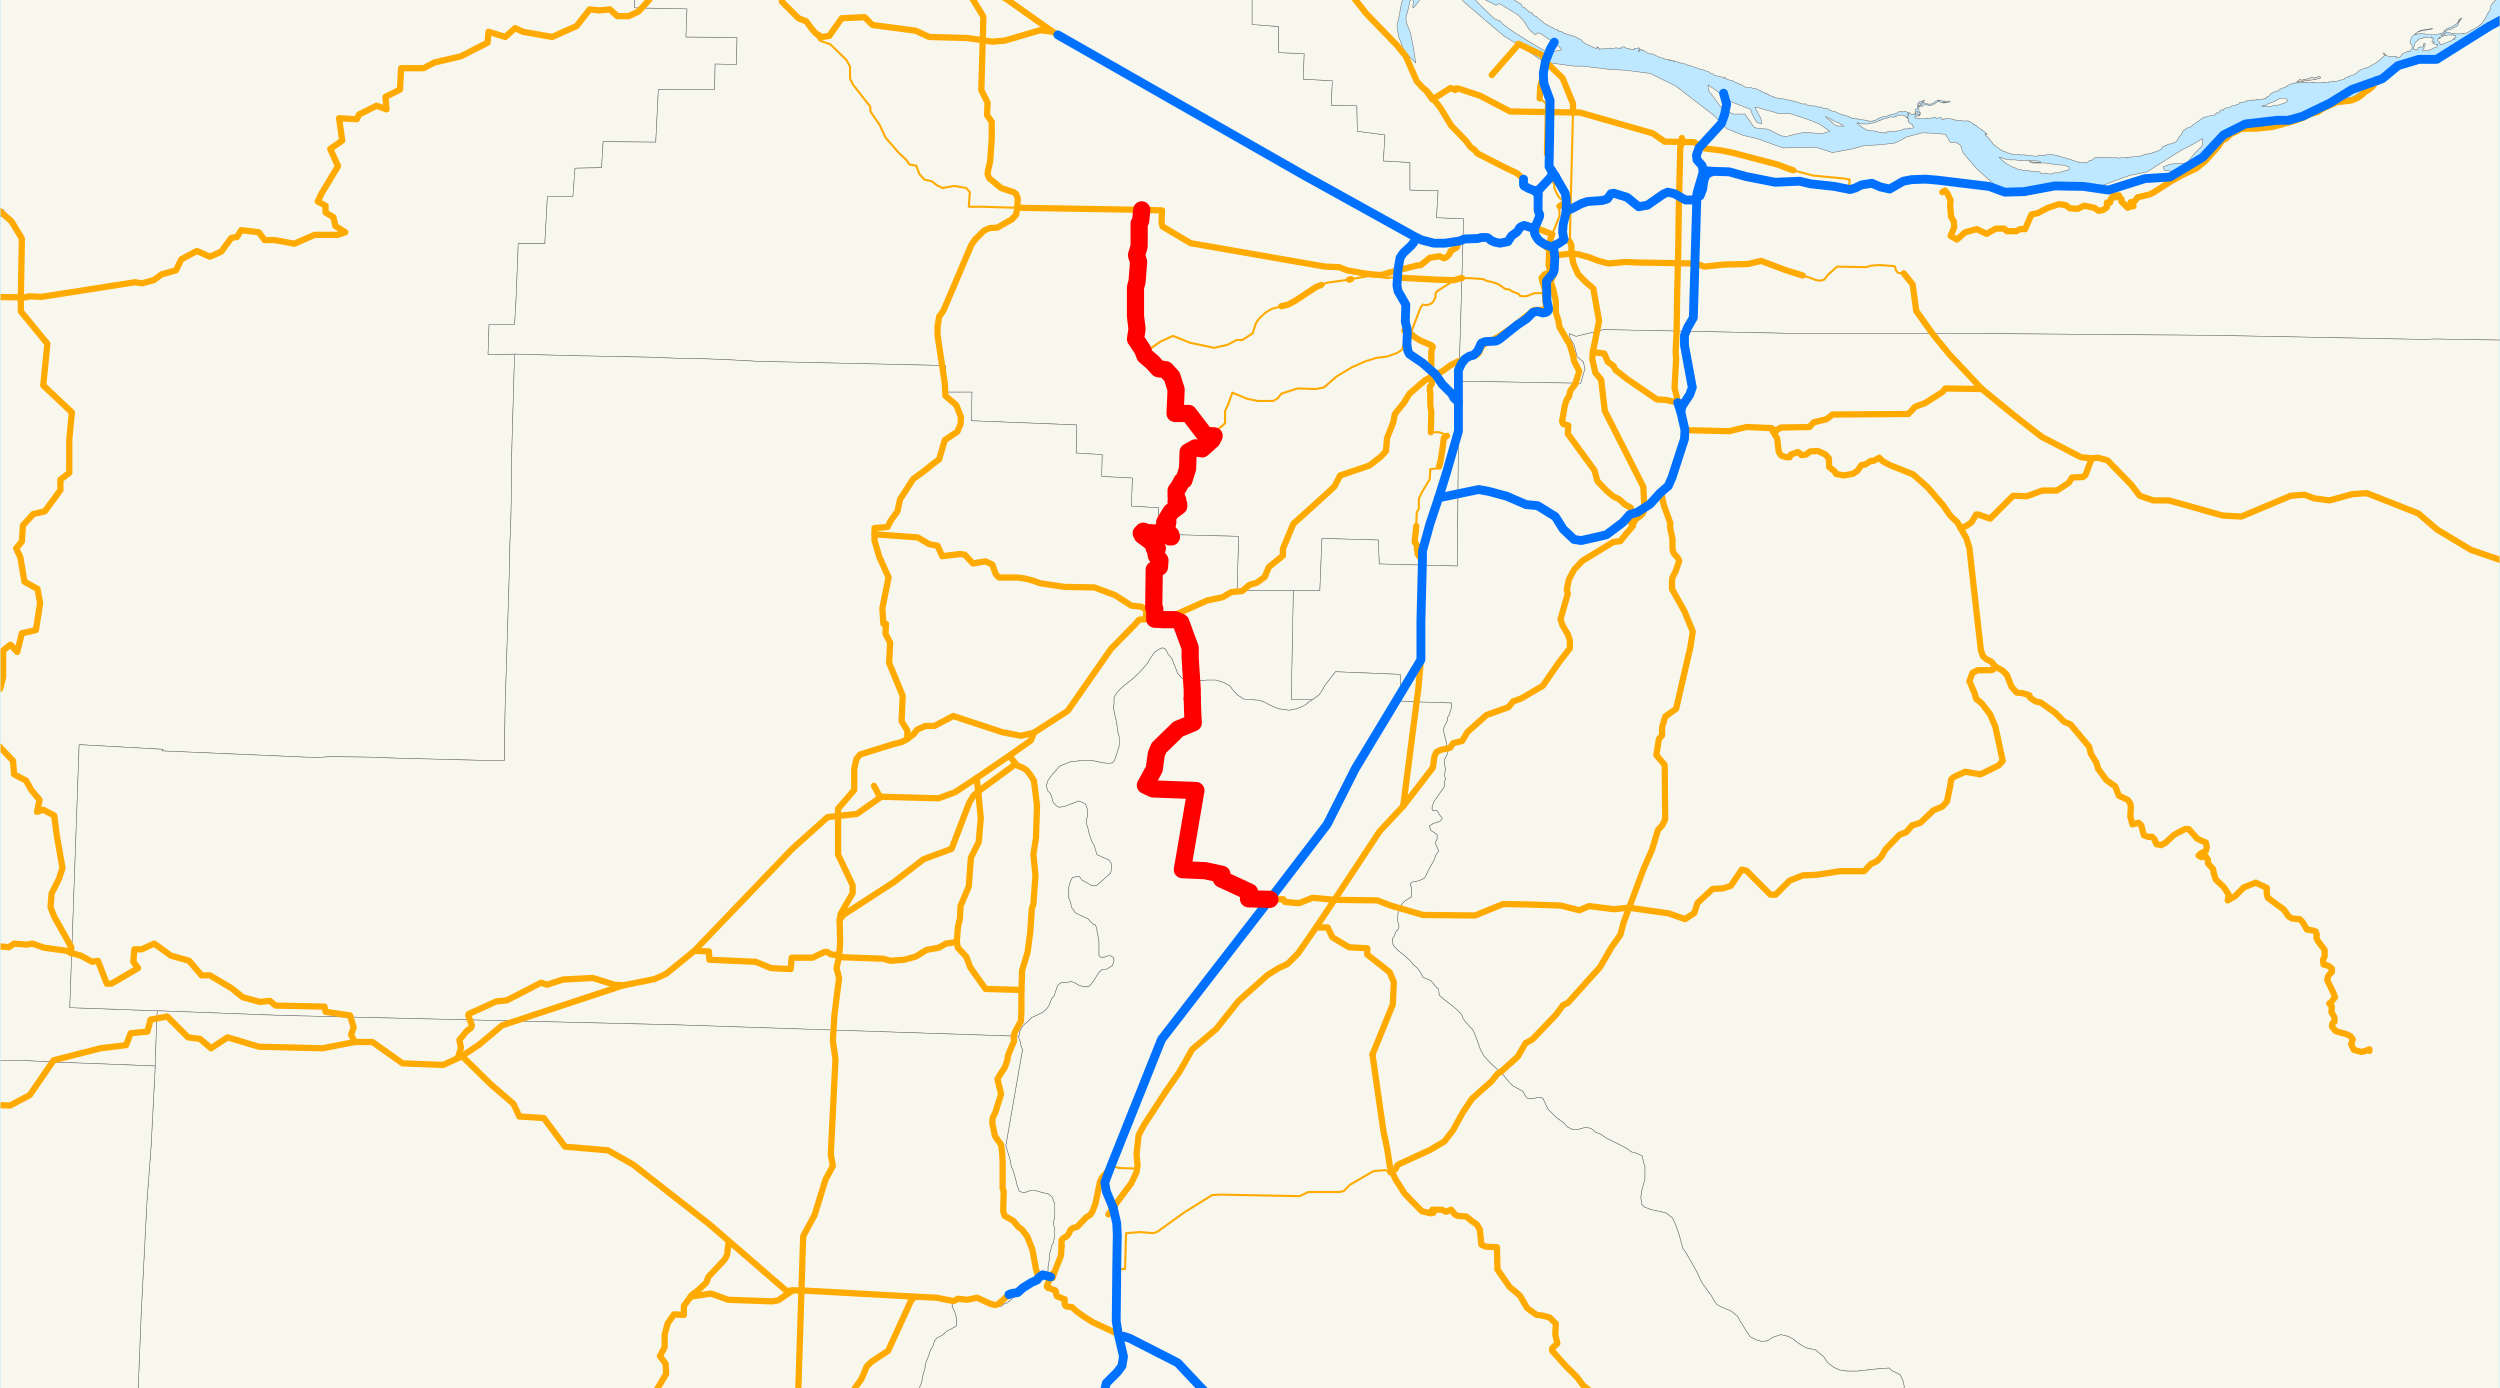 <svg width="1152" height="639.751" xmlns="http://www.w3.org/2000/svg"><rect width="100%" height="100%" fill="#333333" stroke="none"/><clipPath id="a"><path d="M0 639.736h1152V0H0v639.736z"/></clipPath><path clip-path="url(#a)" fill="#BEE8FF" fill-rule="evenodd" d="M-23.761 671.65V-27.595h1207.028V671.65H-23.761z"/><clipPath id="b"><path d="M.24 0v639.736h1151.585V0H.24z"/></clipPath><path clip-path="url(#b)" fill="#F7F7ED" fill-rule="evenodd" d="m1194.787-31.915-11.52 10.319.72 6.958v.24l-.24.24-1.92 3.12-.96 1.2-.72-.72-1.68 1.2-.24.24-.24.48-.48.24-.24.24-.24.24-.24.24-.24.24-.48.24-.24.24h-.48v.24h-.24l-.24.24h-.24l-.48-.24h-.48l-.48.24-.24.239-.48.24-.48.48h-.24l-.481.24-.24.24-.24.24-.48.24-.24.24-.48.24-.48.24v.24h-.24l-.24.24-.96.48-.48.48-1.2.48-.72.24-.24.24-.48-.24h-.24l-.24-.24-.96-.48h-.24l-.48-.48v-.24h-.48l-1.44 1.68v.24l.48.24.24.24h.24l-.48.24h-.96l-.48.239h-.48v.96h-.24v-.96l-.24-.24H1154.945v-.24h.24l1.2-.72.96-.72.24-.24.48-.24h.48l.24.24.72.24h.72l.96-.96.24-.24v-.24l-.24-.24v-.24l-.48-.24-1.2-.48h-1.44l-.72.24-2.16 1.2-.48.24-.48.48-.48.24-2.641 1.68-.48.48-.72.48-.48.24-.48.72h-.24l-.24.48-.48.72-.24.48-.24 1.68-.72.96-.48.719h.24-.24l-.24.48-.24.48-.24.48v.24l-.24.24v.24l-.24.24v.24l-.48.48-.48.72-.24.24v.24l-1.44 1.2-.48.479-1.44.72-.72.48h-.24v.24l-.96.24v.24h-.24l-1.2.72-.96.48h-.961v.24l-.48-.24-.96.24H1131.184v-.24h-1.68l-.48-.24-1.44-.24h-.96v-.24l.72-.48.48-.24h.24v-.24h.72l.72-.24.24-.24.72-.24v-.24h.48l1.2-.72.24-.24.24-.24v-.48h.24v-.72l.48-.48v-.48h.24l.24-.24.24-.48.24-.24h-.24l-.24.24v.24l-.72.24v.72h-.24v.48l-.24-.24-.24.24-.24.48-.24.24h-.24l-.24.24-.96.72-.96.48h-.24v.24h-.48l-.24.24h-.24l-.96.24v.24l-.24.24-.24.24h-.48l.24.48-.48.24-.48.48h-.24v.24h-.72l-.48.24h-.48l-.48.24H1117.982l-.72-.24h-.48l-1.44-.24-.72.24h-.48l-.24.24h-.24l-.48.24h-.24l.72-.96.24-.24.48-.24h.48l.48-.24.72-.24h.48l.24-.24h1.2l.48-.24h.48l.48-.24h.24v.24l.24-.24h.72l.24-.24-.24-.24-.24.24-1.68.24h-.72l-.72.24-1.44.24-.48.24-.96.24-.48.48-.96.72-.24.24-.96.72-.48.48-.48 1.439-.24.72v.48l.24.24.24.48.24.24.24.72v.96l-.24.24-.72.96v.24h-.72v-.24h-.24l-.72.48-.48.239-1.2.48-.24.24-.24.24v.24l-.24.24-.24.24-.24.24-.48.24-.48.24h-.72v-.48l-.24-.24h-.24l-.72.24h-1.68l-.24-.24h-.48l-.961-.24h-.48v-.48l-.24-.24-.24-.24-.24-.24h-.48l.24.24.24.24.48.24.24.48h-.72l-.24.48-.24.24-.72.48-.48.48-.48.48-.72.48-.96.72-.96.48-.72.48-.48.24-.72.479-.48.24-.72.24-.24.24-.24-.24v.24l-.96.24h-.24l-1.44.72-.24.24h-.24l-.24.24h-.24v.24l-.48.48-.96.48-.72.48-.48.24h-.72l-.481.48h-.72l-.48.48h-.24l-.72.24h-.24v.48l-.48.239h-.48l-.96.24-1.68.48h-1.44v.24h-1.44l-.48.24h-.24l-.24-.24v.24h-2.16v.24l-.24-.24v.24H1066.86l-.48-.24-.48.24v-.24h-.24l-.24.24v-.24l-1.441.24h-.24l-.72-.24-.24.24v-.24l-.24.24-.24-.24h-1.2l-.48.24h-1.92l.24-.48h1.44l.48-.24h.48l.72-.24h.48l1.44-.24 2.16-.24h.24l.72-.24h.48l.24-.24h.72l.48-.24.24-.24v-.24h-.24l-.24-.24-2.16.72h-.72v-.24h-.96l-.72.48-.48.24-.24-.24-.24.24h-.72l-.48.24h-.72v.24h-.72l-.72-.24h-.24l-.24.24-.24.24-.24.24-.48.48.24.24h-.72l-.24.24-.24-.24-.48.24-1.2.24-.72.48h-.72l-.24.24v.24l-.48.24-.48.24-.48.24-.48.24h-.48l-.48.24-.48.24-.24.24h-.24l-.24.24-.24.48h-1.2l-.24.24-1.201.479-.24.24v.24h-.72l-.24.48-.24.48-.48.24-.72.24v.48h-.24l-.24.24-.24.24v-.24h-.48l-.48.24-.24.24H1039.979l-.24.24v-.24l-.24.24h-1.2l-.24.24-.48-.24-.48.24-.24-.24-.24.24h-.96v.24h-.72v.24h-.24l-.24.24h-.96l-.24.24h-1.2l-.24.24v.24l-.24.24h-.48l-.24.24h-.24l-.48.24-.24.239h-1.201l-.48.24h-.24v.24l-.24.24-.48.24h-1.2l-.72.24-.48.24-.24.24v.48h-.24l-.48-.24h-.24l-.48.24h-.24v.48l-.24.24v.24l-.48.24h-.48l-.24-.24v.24l-.24.24h-.24l-.24.48-.24.24h-.48l-.24.24h-.96l-.72.24h-.96l-.24.24-.24.24h-1.2l-1.2.959-.48.24-.24.24-.48.48-.72.24-.48.48-.241.24-.48.24-.72.48-.24.48h-.24l-.72.48-.48.24-.96.24h-.24v.24l-.48.24-.24.24-.48.24v.24h-.24l-.24.24-.24.48-.24.479-.24.48-.24.48-.72.48-.24.48-.24.48-.24.48-.48.48-.48.72h-.48l-.24.24h-.24l-.24.24-.24.24h-1.2v.24h-.96l-.48.48h-.48v.239l-.96.24-.48.24-.24.48-.24.24-.24.48-.48.24-.48.24-.48.24h-.24l-.481.24h-.24l-.24.24h-.24l-.72.24h-.24l-.48.24-.48.24h-1.2l-.48.24-.72.24v-.24l-.24.24h-.24l-.48.24h-.24l-.48.24h-.24l-.48.24h-.72l-.48.24h-2.16l-1.2.24h-1.2l-.24.24v.24l-.24-.24-.24-.24-.24.24H977.095l-.961.24-.48-.24h-3.6l-.96-.24H968.215l-.24.24-.72-.24-.72.24h-1.2l-.48.24-.24.24-.24.239-.24.24-.48.24h-.48l-.24.24h-.24l-.72.48-.24.24-.24.24h-.72v-.24h-2.401l-.24-.24v.24l-.48-.24h-.48l-.24-.24h-.24l-.96-.24-.48-.24h-.24l-.48-.24-.48-.24h-.48l-.24-.24h-.48l-1.44-.48-.72-.24h-.24l-.72-.24-.96-.24h-.24v-.24h-.72l-.48-.24h-.48l-.96-.24h-2.4l-1.44.24-.24.24-.48-.24-.48.24h-.481l-.48-.24-.48.24h-.48l-.24.24h-.96l-1.44-.24h-1.68l-.72-.24h-.72l-.48-.24-1.2.24-.72-.24h-3.36l-.24-.24h-.48l-.24-.24h-.24l-.24-.24h-.72l-.72-.24-.24-.24-.48-.24h-.48l-1.201-.72-.48-.24-.24-.24-.24-.24-.72-.48-.72-.24-.24-.479-.48-.24-.24-.48h-.24l-.48-.48v-.24l-.48-.48-.48-.72-.48-.48-.24-.48-1.2-.96-.24-.48-.24-.24v-.24h.24l.48.48.24-.24v-.24l-1.92-1.439-.48-.24v-.24l-.48-.24-.72-.48-.96-.72-.24-.24-.24-.24-.48-.24h-.48l.24-.24h-.48v-.24l-.24-.24-1.2-.72h-.24l-.24-.24h-.48v-.24h-.96l-.24.24-.721-.24h-.96l-.96-.239h-1.92l-.24-.24h-.96l-.48-.24-.72-.24H896.45l-.24.24-.24-.24-.48.24v.24h-.48l-.24-.24-.24-.72h-.96l-.48.24h-.96l-.24-.48h-.72l-.24.24h-.24l-.72.24h-.72l-.72.24h-.24v-.24h-.48l-.721.24h-2.64l-.96-.24h-.48l-.72-.24v-.24l.24-.24.48-.24h.48l.24-.48.72-.48h.24l-.24.48-.24.24h-.24l.24.24.24-.24.48-.72v-.72h-.24l-.24.24v-.72l-.24-.24v-1.68l.48-.479v-.24h.24v.24h.96l.48-.24.24-.24.24-.24h.96v.24l.24-.24.72.48h.24l.24-.24h.96l.48-.48h.72l.48-.48.48-.24.24-.24.24-.24h.96l.24.24.72.24h.48l.48.24.72-.24h.96l.72-.24h.24l.24-.24-.24-.24h-.24l-.24.24-1.68-.24h-.24l-.24.24v-.24h-.96l-.24-.24h-1.2v-.24h-.48v.24l-.48.24h-.24l-.48.48h-.24l-.48.48-.48.24-.96.24h-.96l-.48-.24h-.96l-.48-.24v-.48l-.24-.24.24-.24.24-.24-.24-.24-.72.48h-.24l-.24.24h-.72l-.72.48-.24.48v.72l-.24.24v1.44h-.24l-.48.24h-.24v1.92h-.24l-.48.24-.24.24h-.72l-.24-.24h-.24l-.24-.48h-.24l-.24-.24h-.72l-.24-.24-.48-.24h-.96l-.48.24h-.48v-.24h-1.2l-1.2.96-.24.24-.48-.24-.24.24h-.48l-.72.24h-.48l-.48.24h-.48l-.24.24-.481.24h-.24l-.48.24h-.96l-.72.24-.24.24h-.72v.24h-.48l-.72.479h-.24l-.24.24-.24.24h-.48l-.24.24h-.48l-.48.24v-.24l-.24.24h-1.2v-.24h-.96l-.48-.24-1.44-.24h-.96l-.96-.24h-.24l-.24-.24v.24l-.24-.24h-.72l-.48-.24h-.24l-.48.24-.72-.48-.72-.24h-.241v-.24h-.24l-.24-.24h-.24l-.72-.24-.72-.24h-.72l-.24-.24-1.68-.48-.72-.48-1.2-.48h-.72l-.48-.24-.72-.24-.96-.48-.24-.24-.96-.24h-.96l-.96-.48-.72-.239-.24.24h-.48l-.72-.48-2.64-.24h-.961l-1.2-.48-.48-.48h-.24l-.24.24h-.48l-.48-.24h-.72l-.48-.24-.48-.24-.48-.24h-.48l-.48-.24h-.48l-.24-.24h-.72l-.96-.24h-.24l-.48-.24h-.48l-1.68-.48h-.48l-.96-.24h-1.2l-.48-.24h-.48l-.48-.24h-.48l-.48-.48h-.481l-1.68-.72v-.24.24l-.24-.24-.24-.239h-.72v-.24h-.24l-.24-.24h-.24l-.72-.24-.48-.24-.48-.48-.72-.24-.48-.24-1.2-.48h-.96l-.48-.24-.96-.24h-1.44l-.96-.24-.24-.24-.96-.48-.24-.24-.48-.24h-.48l-.96-.48-.48-.24-.48-.24h-.24l-1.201-.72h-.24l-.96-.239-.48-.24h-.24l-.48-.24h-.24l-.24-.24h-.24l-.48-.24.24-.48h-.24v.24l-.24.24-.48-.24-.48-.24-2.16-.48-.72-.24-.72-.24h-.24l-.24-.48-.72-.24-.72-.24-.48-.48-.72-.24-.96-.24-.48-.24-.48-.24-.96-.24h-.48l-.48-.24-.72-.24-.48-.24-.961-.239-.48-.24-.72-.24-.72-.24-1.2-.24-.96-.48-.96-.24-.72-.24h-.96l-.96-.48h-.24l-.72-.24h-.24l-.24-.24v.24l-.24.24-.24-.24v-.48h-.72l-.48-.24v.24h-.24l-.24.24v-.24h-.24.24v-.24l-.72-.24-.24.24-.72-.24-.72-.24h-.24l-.24-.24-.96-.24h-.48l-.24-.24-1.2-.48-1.201-.48-.24-.24-.48-.24-.48-.239-.48.24-.48-.24h-.72l-1.44-.96-.72-.48h-.24l-.24-.24h-.24l-.24.24-.24-.24h.24l-.24-.24h-.48l-.48.72-.24.24h-.24l.72-.96v-.48h-.24l-.24-.24v-.24l-.48.48h-.48l-.72.24v-.24h-.24v.24h-.24v.24h-1.92l-.24-.48h-1.2l-.24-.24h-.48v-.24l-.24-.24h-1.2l-.24.24v.24l-.48.24h-.24v-.24h-.24l-.24.24-.721-.24h-1.2l-.24.24h-1.44l-.48-.24-.24.24H739.242l-.48.24h-1.68v.24l-.24-.24v-.48h-.24l-.24-.24-.24.24v-.48h-.24v.72h-.48l-.48-.24-.72-.24-.96-.48-.96-.48-1.2-.48-.72-.24-.24-.24-.48-.48-.48-.48h-.24v-.24l-.48-.479h-.481l-.48-.48h-.24l-.24-.24-.24-.24h-.24l-.48-.24-.48-.24-.48-.24h-.96l-.48-.24-.48-.24-.48-.24h-.72v-.24h-.48l-.48-.24h-.48v-.24l-.48-.24-.24-.24h-.48l-.24-.24h-.72l-.48-.24.24-.24h-.24v-.24h-.72l-.48-.24-.72-.24-.24-.24-.24-.24-.48-.239h-.24l-.96-.48-.72-.24-.24-.48h-.24l-.24-.24h-.48l-.24-.24-.72-.72-.24-.24-.721-.48-.24-.24-.72-.48h-.24l-.48-.72-.24-.24h-.24v-.24h-.48l-.24-.24-.72-.48-.24-.479v-.24l-1.2-.48h-.24l-.48-.48-1.68-1.44-.48-.24h-.24l-.24-.24-.24-.24-.24-.24v-.72l-.72-.24-.24-.24h-.24l-.24-.24-.24-.24h-.24V.72h-.72V.48l-.96-.719-.24.24-.24-.24-.48-.24-.24-.24v-.24l-.24-.24-.24-.24-.48-.24-.48-.72h-.24l-1.44-.72v.24l-.48-.48h-.241l-.72-.48-.72-.24-.24-.24-.48-.24-.48-.24-1.2-.72-.48-.24-.48-.239h-.96l-.24-.24h-.72l-.48-.24-.48-.24-.24-.24h-.24l-.24-.24h-.72l-.24-.24-.96-.48-.48-.24h-.72v-.24h-.24l-.72-.48h-.24l-.96-.48-.72-.24-.48-.24-.24-.24h-.48l-.72-.48-.96-.48-1.201-.959-.24-.24h-.24l-.24-.24-.24-.48-.48-.48-.72-.96-.72-.96v-.24l-.48-.48-.24-.72-.24-.48-.48-.959-.72-.96-.48-.96-.24-.24-.24-.48v-.24l-.24-.72-.96-1.44-.72-.72-.24-.959-.24-.24v-.24l.24-.48.24.24h.24v.24h.24v.24l-.24.24h-.24l.24.24.48.24.48-.24v.48l.48.72h.24v-.72l-.24-.48-.24-.24v-.24l-.24-.48v-.24l-.24-.24v-.48l-.24-.48-.48-.72v-.48l-.48-.48-.48-.96-.24-.48-.24-1.199-.48-.48h530.43z"/><path clip-path="url(#b)" fill="none" stroke="#6E6E6E" stroke-width=".24" stroke-miterlimit="10" stroke-linecap="round" stroke-linejoin="round" d="m1194.787-31.915-11.52 10.319.72 6.958v.24l-.24.24-1.92 3.12-.96 1.2-.72-.72-1.68 1.2-.24.24-.24.48-.48.24-.24.24-.24.24-.24.24-.24.24-.48.24-.24.24h-.48v.24h-.24l-.24.24h-.24l-.48-.24h-.48l-.48.24-.24.239-.48.24-.48.48h-.24l-.481.24-.24.24-.24.24-.48.24-.24.24-.48.24-.48.24v.24h-.24l-.24.24-.96.48-.48.48-1.2.48-.72.24-.24.24-.48-.24h-.24l-.24-.24-.96-.48h-.24l-.48-.48v-.24h-.48l-1.44 1.68v.24l.48.24.24.24h.24l-.48.24h-.96l-.48.239h-.48v.96h-.24v-.96l-.24-.24H1154.945v-.24h.24l1.2-.72.96-.72.24-.24.48-.24h.48l.24.24.72.24h.72l.96-.96.24-.24v-.24l-.24-.24v-.24l-.48-.24-1.2-.48h-1.44l-.72.24-2.16 1.2-.48.24-.48.48-.48.24-2.641 1.68-.48.48-.72.48-.48.24-.48.72h-.24l-.24.48-.48.72-.24.48-.24 1.68-.72.96-.48.719h.24-.24l-.24.48-.24.48-.24.48v.24l-.24.24v.24l-.24.24v.24l-.48.48-.48.72-.24.24v.24l-1.44 1.2-.48.479-1.44.72-.72.48h-.24v.24l-.96.24v.24h-.24l-1.2.72-.96.48h-.961v.24l-.48-.24-.96.24H1131.184v-.24h-1.68l-.48-.24-1.44-.24h-.96v-.24l.72-.48.48-.24h.24v-.24h.72l.72-.24.24-.24.72-.24v-.24h.48l1.2-.72.24-.24.24-.24v-.48h.24v-.72l.48-.48v-.48h.24l.24-.24.24-.48.24-.24h-.24l-.24.24v.24l-.72.24v.72h-.24v.48l-.24-.24-.24.24-.24.48-.24.24h-.24l-.24.24-.96.72-.96.48h-.24v.24h-.48l-.24.24h-.24l-.96.24v.24l-.24.24-.24.24h-.48l.24.48-.48.24-.48.48h-.24v.24h-.72l-.48.24h-.48l-.48.24H1117.982l-.72-.24h-.48l-1.44-.24-.72.24h-.48l-.24.24h-.24l-.48.24h-.24l.72-.96.24-.24.48-.24h.48l.48-.24.72-.24h.48l.24-.24h1.2l.48-.24h.48l.48-.24h.24v.24l.24-.24h.72l.24-.24-.24-.24-.24.24-1.68.24h-.72l-.72.24-1.44.24-.48.24-.96.24-.48.48-.96.72-.24.24-.96.72-.48.48-.48 1.439-.24.72v.48l.24.24.24.48.24.24.24.72v.96l-.24.24-.72.96v.24h-.72v-.24h-.24l-.72.48-.48.239-1.2.48-.24.24-.24.24v.24l-.24.24-.24.24-.24.24-.48.24-.48.24h-.72v-.48l-.24-.24h-.24l-.72.24h-1.68l-.24-.24h-.48l-.961-.24h-.48v-.48l-.24-.24-.24-.24-.24-.24h-.48l.24.24.24.24.48.24.24.48h-.72l-.24.48-.24.24-.72.48-.48.48-.48.48-.72.48-.96.72-.96.48-.72.48-.48.24-.72.479-.48.24-.72.24-.24.24-.24-.24v.24l-.96.24h-.24l-1.44.72-.24.24h-.24l-.24.24h-.24v.24l-.48.48-.96.48-.72.48-.48.24h-.72l-.481.48h-.72l-.48.48h-.24l-.72.24h-.24v.48l-.48.239h-.48l-.96.24-1.68.48h-1.44v.24h-1.44l-.48.24h-.24l-.24-.24v.24h-2.16v.24l-.24-.24v.24H1066.86l-.48-.24-.48.24v-.24h-.24l-.24.24v-.24l-1.441.24h-.24l-.72-.24-.24.24v-.24l-.24.24-.24-.24h-1.2l-.48.24h-1.92l.24-.48h1.44l.48-.24h.48l.72-.24h.48l1.44-.24 2.16-.24h.24l.72-.24h.48l.24-.24h.72l.48-.24.24-.24v-.24h-.24l-.24-.24-2.16.72h-.72v-.24h-.96l-.72.48-.48.24-.24-.24-.24.24h-.72l-.48.24h-.72v.24h-.72l-.72-.24h-.24l-.24.24-.24.24-.24.24-.48.48.24.24h-.72l-.24.24-.24-.24-.48.24-1.2.24-.72.48h-.72l-.24.24v.24l-.48.24-.48.24-.48.24-.48.24h-.48l-.48.24-.48.24-.24.24h-.24l-.24.24-.24.48h-1.2l-.24.24-1.201.479-.24.24v.24h-.72l-.24.48-.24.48-.48.24-.72.24v.48h-.24l-.24.24-.24.24v-.24h-.48l-.48.24-.24.24H1039.979l-.24.24v-.24l-.24.24h-1.2l-.24.24-.48-.24-.48.24-.24-.24-.24.24h-.96v.24h-.72v.24h-.24l-.24.24h-.96l-.24.24h-1.2l-.24.24v.24l-.24.24h-.48l-.24.24h-.24l-.48.24-.24.239h-1.201l-.48.24h-.24v.24l-.24.24-.48.24h-1.2l-.72.24-.48.24-.24.24v.48h-.24l-.48-.24h-.24l-.48.24h-.24v.48l-.24.24v.24l-.48.24h-.48l-.24-.24v.24l-.24.24h-.24l-.24.48-.24.24h-.48l-.24.24h-.96l-.72.24h-.96l-.24.24-.24.24h-1.2l-1.2.959-.48.24-.24.24-.48.48-.72.24-.48.48-.241.24-.48.24-.72.48-.24.48h-.24l-.72.48-.48.24-.96.24h-.24v.24l-.48.24-.24.24-.48.24v.24h-.24l-.24.24-.24.48-.24.479-.24.48-.24.48-.72.48-.24.48-.24.48-.24.48-.48.48-.48.72h-.48l-.24.24h-.24l-.24.24-.24.24h-1.2v.24h-.96l-.48.48h-.48v.239l-.96.24-.48.24-.24.48-.24.24-.24.48-.48.24-.48.24-.48.24h-.24l-.481.24h-.24l-.24.24h-.24l-.72.24h-.24l-.48.24-.48.24h-1.2l-.48.24-.72.24v-.24l-.24.24h-.24l-.48.24h-.24l-.48.24h-.24l-.48.24h-.72l-.48.24h-2.16l-1.2.24h-1.2l-.24.24v.24l-.24-.24-.24-.24-.24.24H977.095l-.961.24-.48-.24h-3.6l-.96-.24H968.215l-.24.24-.72-.24-.72.24h-1.2l-.48.24-.24.24-.24.239-.24.24-.48.24h-.48l-.24.24h-.24l-.72.48-.24.24-.24.24h-.72v-.24h-2.401l-.24-.24v.24l-.48-.24h-.48l-.24-.24h-.24l-.96-.24-.48-.24h-.24l-.48-.24-.48-.24h-.48l-.24-.24h-.48l-1.44-.48-.72-.24h-.24l-.72-.24-.96-.24h-.24v-.24h-.72l-.48-.24h-.48l-.96-.24h-2.4l-1.44.24-.24.24-.48-.24-.48.24h-.481l-.48-.24-.48.24h-.48l-.24.24h-.96l-1.44-.24h-1.68l-.72-.24h-.72l-.48-.24-1.2.24-.72-.24h-3.36l-.24-.24h-.48l-.24-.24h-.24l-.24-.24h-.72l-.72-.24-.24-.24-.48-.24h-.48l-1.201-.72-.48-.24-.24-.24-.24-.24-.72-.48-.72-.24-.24-.479-.48-.24-.24-.48h-.24l-.48-.48v-.24l-.48-.48-.48-.72-.48-.48-.24-.48-1.2-.96-.24-.48-.24-.24v-.24h.24l.48.48.24-.24v-.24l-1.92-1.439-.48-.24v-.24l-.48-.24-.72-.48-.96-.72-.24-.24-.24-.24-.48-.24h-.48l.24-.24h-.48v-.24l-.24-.24-1.2-.72h-.24l-.24-.24h-.48v-.24h-.96l-.24.24-.721-.24h-.96l-.96-.239h-1.92l-.24-.24h-.96l-.48-.24-.72-.24H896.45l-.24.24-.24-.24-.48.24v.24h-.48l-.24-.24-.24-.72h-.96l-.48.24h-.96l-.24-.48h-.72l-.24.24h-.24l-.72.24h-.72l-.72.24h-.24v-.24h-.48l-.721.24h-2.64l-.96-.24h-.48l-.72-.24v-.24l.24-.24.48-.24h.48l.24-.48.72-.48h.24l-.24.48-.24.24h-.24l.24.24.24-.24.48-.72v-.72h-.24l-.24.24v-.72l-.24-.24v-1.68l.48-.479v-.24h.24v.24h.96l.48-.24.24-.24.24-.24h.96v.24l.24-.24.72.48h.24l.24-.24h.96l.48-.48h.72l.48-.48.48-.24.24-.24.24-.24h.96l.24.24.72.24h.48l.48.24.72-.24h.96l.72-.24h.24l.24-.24-.24-.24h-.24l-.24.24-1.68-.24h-.24l-.24.24v-.24h-.96l-.24-.24h-1.2v-.24h-.48v.24l-.48.24h-.24l-.48.48h-.24l-.48.48-.48.24-.96.24h-.96l-.48-.24h-.96l-.48-.24v-.48l-.24-.24.24-.24.24-.24-.24-.24-.72.48h-.24l-.24.24h-.72l-.72.48-.24.48v.72l-.24.24v1.44h-.24l-.48.24h-.24v1.92h-.24l-.48.24-.24.24h-.72l-.24-.24h-.24l-.24-.48h-.24"/><path clip-path="url(#b)" fill="none" stroke="#6E6E6E" stroke-width=".24" stroke-miterlimit="10" stroke-linecap="round" stroke-linejoin="round" d="m879.89 52.072-.24-.24h-.72l-.24-.24-.48-.24h-.96l-.48.24h-.48v-.24h-1.2l-1.2.96-.24.24-.48-.24-.24.24h-.48l-.72.24h-.48l-.48.24h-.48l-.24.24-.481.24h-.24l-.48.24h-.96l-.72.24-.24.24h-.72v.24h-.48l-.72.479h-.24l-.24.24-.24.24h-.48l-.24.24h-.48l-.48.24v-.24l-.24.24h-1.2v-.24h-.96l-.48-.24-1.44-.24h-.96l-.96-.24h-.24l-.24-.24v.24l-.24-.24h-.72l-.48-.24h-.24l-.48.24-.72-.48-.72-.24h-.241v-.24h-.24l-.24-.24h-.24l-.72-.24-.72-.24h-.72l-.24-.24-1.68-.48-.72-.48-1.2-.48h-.72l-.48-.24-.72-.24-.96-.48-.24-.24-.96-.24h-.96l-.96-.48-.72-.239-.24.24h-.48l-.72-.48-2.64-.24h-.961l-1.2-.48-.48-.48h-.24l-.24.24h-.48l-.48-.24h-.72l-.48-.24-.48-.24-.48-.24h-.48l-.48-.24h-.48l-.24-.24h-.72l-.96-.24h-.24l-.48-.24h-.48l-1.68-.48h-.48l-.96-.24h-1.2l-.48-.24h-.48l-.48-.24h-.48l-.48-.48h-.481l-1.68-.72v-.24.24l-.24-.24-.24-.239h-.72v-.24h-.24l-.24-.24h-.24l-.72-.24-.48-.24-.48-.48-.72-.24-.48-.24-1.2-.48h-.96l-.48-.24-.96-.24h-1.44l-.96-.24-.24-.24-.96-.48-.24-.24-.48-.24h-.48l-.96-.48-.48-.24-.48-.24h-.24l-1.201-.72h-.24l-.96-.239-.48-.24h-.24l-.48-.24h-.24l-.24-.24h-.24l-.48-.24.24-.48h-.24v.24l-.24.24-.48-.24-.48-.24-2.16-.48-.72-.24-.72-.24h-.24l-.24-.48-.72-.24-.72-.24-.48-.48-.72-.24-.96-.24-.48-.24-.48-.24-.96-.24h-.48l-.48-.24-.72-.24-.48-.24-.961-.239-.48-.24-.72-.24-.72-.24-1.2-.24-.96-.48-.96-.24-.72-.24h-.96l-.96-.48h-.24l-.72-.24h-.24l-.24-.24v.24l-.24.24-.24-.24v-.48h-.72l-.48-.24v.24h-.24l-.24.24v-.24h-.24.24v-.24l-.72-.24-.24.24-.72-.24-.72-.24h-.24l-.24-.24-.96-.24h-.48l-.24-.24-1.2-.48-1.201-.48-.24-.24-.48-.24-.48-.239-.48.24-.48-.24h-.72l-1.44-.96-.72-.48h-.24l-.24-.24h-.24l-.24.24-.24-.24h.24l-.24-.24h-.48l-.48.72-.24.24h-.24l.72-.96v-.48h-.24l-.24-.24v-.24l-.48.48h-.48l-.72.24v-.24h-.24v.24h-.24v.24h-1.92l-.24-.48h-1.2l-.24-.24h-.48v-.24l-.24-.24h-1.2l-.24.24v.24l-.48.24h-.24v-.24h-.24l-.24.24-.721-.24h-1.2l-.24.24h-1.44l-.48-.24-.24.24H739.242l-.48.24h-1.68v.24l-.24-.24v-.48h-.24l-.24-.24-.24.24v-.48h-.24v.72h-.48l-.48-.24-.72-.24-.96-.48-.96-.48-1.2-.48-.72-.24-.24-.24-.48-.48-.48-.48h-.24v-.24l-.48-.479h-.481l-.48-.48h-.24l-.24-.24-.24-.24h-.24l-.48-.24-.48-.24-.48-.24h-.96l-.48-.24-.48-.24-.48-.24h-.72v-.24h-.48l-.48-.24h-.48v-.24l-.48-.24-.24-.24h-.48l-.24-.24h-.72l-.48-.24.24-.24h-.24v-.24h-.72l-.48-.24-.72-.24-.24-.24-.24-.24-.48-.239h-.24l-.96-.48-.72-.24-.24-.48h-.24l-.24-.24h-.48l-.24-.24-.72-.72-.24-.24-.721-.48-.24-.24-.72-.48h-.24l-.48-.72-.24-.24h-.24v-.24h-.48l-.24-.24-.72-.48-.24-.479v-.24l-1.2-.48h-.24l-.48-.48-1.68-1.44-.48-.24h-.24l-.24-.24-.24-.24-.24-.24v-.72l-.72-.24-.24-.24h-.24l-.24-.24-.24-.24h-.24V.72h-.72V.48l-.96-.719-.24.24-.24-.24-.48-.24-.24-.24v-.24l-.24-.24-.24-.24-.48-.24-.48-.72h-.24l-1.44-.72v.24l-.48-.48h-.241l-.72-.48-.72-.24-.24-.24-.48-.24-.48-.24-1.2-.72-.48-.24-.48-.239h-.96l-.24-.24h-.72l-.48-.24-.48-.24-.24-.24h-.24l-.24-.24h-.72l-.24-.24-.96-.48-.48-.24h-.72v-.24h-.24l-.72-.48h-.24l-.96-.48-.72-.24-.48-.24-.24-.24h-.48l-.72-.48-.96-.48-1.201-.959-.24-.24h-.24l-.24-.24-.24-.48-.48-.48-.72-.96-.72-.96v-.24l-.48-.48-.24-.72-.24-.48-.48-.959-.72-.96-.48-.96-.24-.24-.24-.48v-.24l-.24-.72-.96-1.44-.72-.72-.24-.959-.24-.24v-.24l.24-.48.24.24h.24v.24h.24v.24l-.24.24h-.24l.24.24.48.24.48-.24v.48l.48.72h.24v-.72l-.24-.48-.24-.24v-.24l-.24-.48v-.24l-.24-.24v-.48l-.24-.48-.48-.72v-.48l-.48-.48-.48-.96-.24-.48-.24-1.199-.48-.48h530.43"/><path clip-path="url(#b)" fill="#F7F7ED" fill-rule="evenodd" stroke="#6E6E6E" stroke-width=".24" stroke-miterlimit="10" stroke-linecap="round" stroke-linejoin="round" d="M1132.864 10.318v-.48h.24v-.72l.72-.24v-.24l.24-.24h.24l-.24.24-.24.48-.24.24h-.24v.48l-.48.48zM1125.663 16.317h-.96v-.24l.48-.24h.24l.48-.24.24-.24h.48l.24.24-.48.24-.24.24-.48.24zM1124.703 20.637l-.24-.24v-.24h-.24v-.24l-.24-.24v-.48l-.48-.24-.24-.24v-.72l.72-.24h.48v-.24h-.72l.24-.24h.72l.24-.24h.24l.48-.24.24-.24 1.2-.24.96-.24h1.44l.24.24.24-.24h.48l.24.24h.72v.24l.24.24-.24.48-.24.24v.48l-.24.24-.24-.24h.24v-.24h-.24l-.48.48-.72.48h-.24l-.24.48h-.72l-.72.48h-.48l-.24.24-.48.24h-.48v.24h-.72l-.48.24zM1116.783 23.516l-.48-.24v-.24l.24-.24.24-.48h.24v-.96l.24-.24.24-.24v-.96h-.48l-.24.48-.24.24.24.48v.24l-.24.24h-.24l-.48.24-.24-.24h-.24l-.72.24-.48.24v.72h-.24l-.24.24h-.24l-.48-.24h-.24l-.24.24-.24-.24v-1.2l.24-.24v-.24l.24-.24v-.72l.48-.72.48-.48.48-.479.48-.24v-.24l.48-.24h1.2l.24-.48.48-.24v.24h.48l.24-.24h.24l.24.24h1.44l.72-.24h.24v.24l-.24.24h.96v.48l-.48.48v.24l-.24.24v.24l.24.24.72-.24.24.24h-.24l-.24.24-.24.24.48.24.72.24.48.24h.24v-.24l.24.24h.24l-.24.24-.24.24v.24l-.48.48h-.24l-.72.24-.48.24-.24.24-.48.24h-.48l-.72.48h-1.92l-.48.24zM1058.7 38.154l-.24-.24.48-.48.24-.24.24-.24.24-.24h.24l.72.24h.72v-.24h.72l.48-.24h.72l.24-.24.24.24.48-.24.72-.48h.96v.24h.72l2.16-.72.24.24h.24v.24l-.24.24-.48.24h-.72l-.24.24h-.48l-.72.24h-.24l-2.16.24-1.44.24h-.48l-.72.24h-.48l-.48.24h-1.44l-.24.48zM1042.619 49.192h-.24v-.24l.24-.24h.96l.24-.24h.48l.48-.48h.24v-.24h.48l.96-.48h.24l.48-.24.72-.24.48-.24 1.68-.96.96-.24h1.92l.96.48.24.24v.24l-.24.48-.48.24-.72.48h-.48l-.24.24-.96.24-1.2.48h-1.92l-1.2.48H1043.339l-.48.24h-.24zM893.81 46.312v.24h-.48l-.24-.24h.72zM895.25 47.032h1.68l-.24.24h-1.2l-.24-.24zM886.13 47.512l-.24-.24h-.24v-.48h.72v.48l-.24.24zM895.25 47.032h-.24.24zM884.21 49.192h-.24v-1.2l.24-.24.24-.24h.96l.24.24v.24h-.48l.24.24-.24.24v.24-.24h-.24v-.24l-.24.24-.48.48v.24zM882.53 53.031h-.24v-.24l.24-.24h.24v-.72l.72-.48h.24v.72l-.24.24-.24.24v.24l-.48.24h-.24zM879.41 53.031l-.24-.24v-.24h.24-.24v-.24l.24-.24v.96zM878.69 54.231h.24v.24l.48.24v.72h-.24l.24.48.24.48.48.48.96.48v.24h.24v.24l.24.24v.24l.24.24-.24.24-.24.24-.72.24-.24-.24h-.48l-.24.24h-.24l-.24.24-.24-.24-.72.24h-.24l-.24-.24-.72.24-.48.24-.72.48h-1.2l-.72.24h-1.2l-1.2.24h-1.681l-.48.239v.24l-.24.24h-.24l-.24-.24-.48-.24-.24.24h-.96l-.96-.24-.96-.24h-.24v-.24h-1.2l-.24-.24h-1.92l-.48-.24h-.48l-.48-.24-.48-.24-.48-.24-.72-.48v-.24h-.24l-.48-.24-.24-.24-.48-.24-.48-.48-.24-.48h-.48v-.24h.96v.24h.72l.24.24H860.928l.48-.24h1.2l.24-.24h.48l.48-.24h.48l.24-.24h.24l.48-.24.24-.24h.48l.24-.239h.48l.24-.24.24-.24h.48l.72-.24.24-.24h.96l.48-.24.72-.24.24-.24h.48l.48.24h.72l.24-.24h.48l.24-.24h.48l.24-.24.48-.24h1.92l.48.24h.48l.24.24.24.24.24.24.24.24zM879.17 53.511v-.48l.24.24v.24h-.24z"/><path clip-path="url(#b)" fill="#F7F7ED" fill-rule="evenodd" stroke="#6E6E6E" stroke-width=".24" stroke-miterlimit="10" stroke-linecap="round" stroke-linejoin="round" d="M878.93 54.471v-.24h-.24v-.48h.24v.24h.24v.24l-.24.24zM849.168 58.31l-.96-.24h-1.92v-.24h-.48l-.24-.24-.48-.24-.24-.24-.24-.24-.24-.24-.48-.48v-.24l-2.4-1.679-.24-.48h.24l.72.24.72.48.48.24 1.2.72.72.48.48.24 1.44.48.48.24.24.24.24.24h.24l.48.24.48.24v.48h-.24zM945.413 80.147h-1.2l-1.2-.24h-.72l-.72.24h-.24l-.48-.24h-.48l-.24-.48-.24-.24h-.48l-.96-.24H935.813l-.48-.24h-.96l-.96-.24h-1.44l-.48-.24h-.24l-.72-.24h-.72l-.96-.48-.48-.24-1.44-.48-.72-.48-.48-.24-.72-.48h-.24l-.24-.24-.24-.24-.96-.48v-.24l-.721-.48-1.44-1.439h.96l.72.48h.24l.48.24.72.24h1.2l.48.24h2.64l1.44.24h7.2l.48.24H939.174l.24.24h.48l.48.24v.24h-2.88l-.96-.24h-.24l-.96-.24h-.24v.24h.48l.96.48H942.293l2.64.24.72.24h.24l.48.24h1.44l1.2.24h2.16l.72.24.72.48h.48l.24.24.24.48v.24l-.24.24v.24l-.72.24-.24.24h-.96l-.96.48h-.96l-.72.479H946.374v.24h-.24l-.48.24h-.24zM254.894-31.915l-.24 8.399 12.001.72v11.758l26.402 1.68-.72 12.957 24.24.48-.48 12.958 23.522.24-.24 12.478-9.84-.24-.24 11.758h-25.922l-1.2 24.236-24.241-.24-.72 11.998-12.241.24-.96 12.958h-11.76l-1.2 21.837h-12.242l-.96 24.716-.72 12.478h-11.76l-.48 13.917 12.24-.24-.72 24.716-.72 25.196v12.478l-.24 12.478-.48 12.478-.24 12.478-1.92 61.43-.24 12.718v13.198h-12.24l-37.443-.96-12.96-.48-18.001-.24-5.52.48-71.765-3.12.48-.72-38.642-2.159-4.32 121.18 40.322 1.44-.24 3.6-.72 21.836-49.923-1.92-12.48-.72H-2.64l-11.28-.72-43.443-1.44v-98.863l1.2.24.72-.72v-1.44l.72-1.2.48-1.68.48-1.44.24-2.399-.72-2.4-1.68-3.119-1.44-.96v-82.306l.24-.48 1.44-2.64 1.2-1.68 1.68-1.92.24-.24 1.92-1.679 1.68-1.68-.48-1.44-.72-1.68.48-1.919-.48-1.44h-1.92l-1.68.72-1.44 1.2-1.68 1.2-.48.24v-79.907l3.12-2.88 1.44-2.4 2.4-1.679 1.68-1.92.24-1.44.48-2.16 2.4-3.119-.24-1.2-.72-2.159-.24-1.2-.48-1.92-.72-1.68v-1.199l.72-2.64-1.2-2.4-.48-2.639-.24-3.12-2.16-1.679-2.16-1.2-2.4-2.64v-.72l-.48-2.159-.72-2.16-.24-.24v-56.87l.48.72 5.76-2.16 1.2-.24 2.4 1.44 3.6 4.32 4.32 6.238 3.841 1.92 2.88 3.6 1.44 1.919 3.12 3.12 1.2 2.879 2.88 2.16 1.44 1.92 2.88 2.399 1.2-.24.721-.48-1.92-3.84.72-.96 1.44-1.2.96-1.919 2.64-.24 1.2-.96.48-.72.72-2.639v-2.88l1.44-.72.48-.48 1.44-.24 2.16-1.679 1.44-1.92 1.92-1.68 5.041-1.44.48-1.199-1.2-1.68-1.2.48-2.4 1.2-.72-1.68-1.2-.72-3.12 1.68h-4.32l-3.12-.72.48-.96.24-2.16.48-1.679h-1.2l-3.121-1.2-1.2-.72 1.2-2.88 1.2-3.359-.72-1.2-1.2-.72-1.2-2.159-3.6-5.04-.48-1.439 1.2-1.2.48-1.92-.48-1.2-.72-.72-.72-1.679 1.2-1.68-.96-.72-.72-1.44-2.64-1.919-.96-2.88-.72-2.399 1.68-1.2 1.92-.24 1.44-1.2 1.2-3.12.48-1.199 2.64-.72 1.68-1.2.24-1.2-.72-.48-.72-.24h-1.2l-5.52 2.64-.48 1.2-.24 1.44-2.4-.24-3.12-1.2-2.4.72-9.841-3.84-1.44-5.758-4.08-1.2-4.321-1.2-1.44-.72-1.2-2.16 3.12-4.319.72-3.36.48-4.079.24-5.279.48-4.32.72-4.798 1.68-4.32v-2.4l.24-2.639 1.2-4.32.48-4.318.72-4.32 1.44-4.799.48-6.239.72-5.04.48-1.679h298.337zM-57.363 165.333l.24.24 1.68 1.92.24 1.2-1.92.48h-.24v-3.84z"/><path clip-path="url(#b)" fill="#F7F7ED" fill-rule="evenodd" stroke="#6E6E6E" stroke-width=".24" stroke-miterlimit="10" stroke-linecap="round" stroke-linejoin="round" d="m564.752-31.915-1.2 30.715 13.44.48v11.998l12.241.96v11.998l11.76.48-.48 11.758 13.442.72-.48 11.278 11.76.24.24 11.758 12.721 1.68-.72 11.998 12.24.72v12.718l12.961.24-.72 12.478 12.481.48-2.16 74.867-.72 85.186-36.002-.96-.48-11.038-25.922-.72-.96 23.997h-38.162l.72-24.956-37.202-.96.24-12.238-12.48-.72.48-12.958-14.161-.72.24-10.078-12.001-.72.24-12.958-48.483-1.92.24-13.197h-11.76l-.48-12.239-86.165-1.92-12.961-.72-12-.479-12.481-.24-12.721-.48-36.002-.72-26.162-.72-12.24.24.48-13.917h11.76l.72-12.478.96-24.716h12.241l1.2-21.837h11.76l.96-12.958 12.242-.24.72-11.998 24.241.24 1.2-24.236H329.3l.24-11.758 9.84.24.24-12.478-23.521-.24.48-12.958-24.242-.48.72-12.957-26.401-1.68v-11.758l-12-.72.24-8.399h309.857z"/><path clip-path="url(#b)" fill="#F7F7ED" fill-rule="evenodd" stroke="#6E6E6E" stroke-width=".24" stroke-miterlimit="10" stroke-linecap="round" stroke-linejoin="round" d="m655.477-31.915.48 1.92 3.6 9.838 2.4 5.76-3.84 3.119-4.08 4.08-3.36 3.119-2.88 2.16-1.92 2.879-1.2 6.719-.72 3.12-.24 1.199.72 4.56 2.64 7.198 5.28 5.28-.96-6.48-1.44-7.438-1.68-4.08-.48-2.64.96-3.599.96-4.32 1.2-1.199.48 1.92-.48 2.16.48.24 2.64-3.36-.24-1.68 1.92-1.2 3.12-1.92 2.4-2.399 1.2-4.32 1.44-1.439.48.96 1.92 2.4 4.32 5.999 4.321 4.559 18.001 15.357 8.4 5.04 10.081 6.958 10.32 1.44 3.84.48h3.841l11.76 1.44 8.161.48 11.04 1.44 11.762 5.759 17.76 13.677 5.76 6 7.681 3.119 6.24 1.44 12.001 4.319 15.361-.24 7.44 2.4 9.121-1.68 5.28-1.44 7.2-.48 6.961-.72 3.6-1.68 1.92-1.2 7.441-1.919 5.76.24 4.8.48 2.4 3.84 2.4-.24 2.16 1.44 1.201 3.598 6.48 7.44 11.281 10.078 2.88 1.44 6.24-1.2 9.361-2.4 8.16-.24h8.161l7.44 1.44 7.44-2.88 9.121-3.36 8.16-1.679 15.602-9.838 6-3.12 4.08-2.4-.24 3.36-3.6 3.6-3.36 4.319-7.44.48-3.6 1.2.48 1.68 5.76.72 3.84-.96 2.4-.72 3.6-2.64 3.84-3.6 2.64-5.039 2.4-2.16 2.88-1.44 4.321-2.159 4.08-.96 6.48-2.88 7.201-1.679 4.08-.72 11.28-2.4 1.921-.48 7.92-1.92 5.04-4.318 3.12-.72 3.601.72 17.041-11.039 5.52-3.119 4.8-1.2 2.16-1.68 5.521-1.2 7.2-1.92 2.64-.719 3.6-2.16 5.761-3.839 3.84-2.4 4.8-3.599 2.64-2.64 1.92-1.68 2.161-.72 5.04-.48 2.64-.719-.72-3.12-.96-3.119 3.36-1.2 2.64-1.44 2.64-1.44V4.8l-.24 8.638-.24 7.439v2.4l.24 3.839.48 2.4 2.401 3.119 3.6 2.64.96 3.119.24 2.88-2.16 4.319-1.92 2.64.48 3.599.48 1.44.72.48 2.64 1.199.48 1.2-2.64 5.039-.48 1.92.48 2.4 2.64 3.119 1.2 1.44 1.2 1.68.72 2.399.24 4.56-.48 1.199-1.68 1.2-2.16.48-2.88 1.2-.72 2.16v2.399l1.2 4.08.48 1.919.24 3.36-.24 4.798 1.92 3.84 1.68 1.68 4.32 3.839 3.12 2.4 2.4 1.2h2.641l2.64-1.2 4.32-2.16 1.2-.24 1.2.24 1.68 2.88 2.4 5.039 1.44 2.64.72 2.399.241 3.12-.48 3.119-.48 2.4 1.68 2.399 2.64 2.64.96.72v19.196l-88.085-1.44-3.12.24-73.684-1.44-25.202-.48-62.163-.48-60.003-.48h-74.885l-83.284-1.679-12.721 3.12-3.12-1.2.48 2.4 1.68 2.64 1.44 5.518 2.88 2.4.72 3.12-1.92 6.718-56.163-.96 2.16-74.867-12.48-.48.72-12.478-12.961-.24V74.868l-12.241-.72.72-11.998-12.72-1.68-.24-11.758-11.761-.24.48-11.278-13.441-.72.48-11.758-11.76-.48V12.238l-12.241-.96V-.72l-13.441-.48 1.2-30.715h90.725z"/><path clip-path="url(#b)" fill="#F7F7ED" fill-rule="evenodd" stroke="#6E6E6E" stroke-width=".24" stroke-miterlimit="10" stroke-linecap="round" stroke-linejoin="round" d="m718.84 21.836.72 1.2-6.48 1.2-9.6-5.759-6.48-4.08-4.32-3.119-1.201-1.44-2.88-1.2-6.96-6.718-4.08-4.32-.72-1.92h.72l1.92.48 3.6 3.12 6.24 3.12 1.68-.72 8.64 5.279 2.64 2.88 2.4 3.839 2.88 2.4.961-.96 1.68.48 5.04 3.599 3.6 2.64zM843.168 60.47l-3.84 1.2-7.201-.72-3.12.48-5.76 1.44-2.4-.24-6.241-3.12-5.04-.48-1.2-.24-4.32-6.239h-5.281l-3.84-1.68-2.4-2.159-5.04-6.719-.48-2.88 4.32 2.88 2.4 2.4 4.32 2.64 3.12 1.2 5.52 2.159.72 2.16.96 1.92 1.2 1.919 2.16.72-.24-2.4-2.88-5.28 1.68.24 9.361 2.64h5.04l7.44 2.4 6.241 2.4 4.8 3.36zM1209.428 650.294H1111.263l-2.4-.48h-7.68l-85.686-.72-38.642-.72-27.841-.24h-6.24l-68.405-1.2-.24-1.92 2.16-2.879 1.2-3.12-.72-3.119-1.2-2.4-1.92-.96-1.92-.96-1.2-1.199-2.88.24-3.36.24-4.08.48-4.32.48h-4.561l-3.6-.48-2.64-1.2-2.88-2.16-1.92-2.879-3.84-3.12-1.2-.24-2.401-.48-1.2-.48-3.12-1.919-2.4-1.92-2.4-1.2-3.12-.72-3.6 1.2-2.641 1.68-2.64.24-2.4-.72-2.88-1.44-1.92-2.88-.48-.719-.96-1.68-.96-1.44-1.44-2.639-2.881-2.4-4.56-1.92-2.16-1.2-1.2-1.679-1.2-2.16-4.32-5.999-.96-1.92-1.2-2.639-1.681-3.12-1.68-2.879-2.64-4.559-.72-.72-1.68-6.239-1.68-4.8-1.44-3.119-3.12-2.4-6.721-1.439-3.12-1.2-1.2-1.2v-.72l-.48-2.4.48-3.359 1.44-5.279v-6.239l-.48-.72-.72-3.599-1.44-.72-1.68-.72-1.92-.48-1.92-1.44-3.12-1.68-6.721-3.359-2.4-1.68-2.4-.96-1.92-1.679-2.64-.48-3.601.96h-2.4l-2.4-1.2-1.44-1.68-3.6-2.64-2.4-2.399-1.44-1.44-.96-1.92-1.44-3.119-1.681-.48-3.12.72h-1.44l-.96-.24-1.2-1.68-.72-1.44-4.8-2.639-2.64-2.88-1.921-2.399-2.88-2.64-2.64-2.399-3.12-3.36-1.68-3.119-1.44-4.08-1.2-3.119-.96-1.92-3.12-3.359-1.201-1.68-.72-1.92-2.4-2.399-2.64-2.16-3.12-2.4-2.16-1.919-.24-2.88-.48-.24-1.2-1.2-1.92-2.399-3.601-1.44-1.2-2.4-1.44-1.919-2.16-1.92-.24-.48-2.4-2.399-1.68-1.44-2.16-1.68-2.4-2.4-.48-2.159v-1.2l.72-.72 1.2-2.879h.48l.72-1.92-.48-1.68-.24-1.44.24-3.119.96-3.12 2.16-2.399 1.2-.72 1.92-1.2v-2.4l-.24-2.399-.48-.72.72-1.2 3.6-.72 2.4-1.199 1.2-2.4.96-1.92 2.16-3.839.72-2.16 1.44-2.159-.72-1.68-.72-1.44v-.96l.72-1.44v-1.919l-1.2-.96-1.68-.96-.72-2.16 1.92-1.199 2.4-.72h.48l1.2-1.44-1.2-1.68-1.2-1.919h-1.92l-.48-1.2.72-2.64 1.92-2.879 2.4-3.36.72-1.2v-1.679l.48-1.92-.48-1.68.48-2.639-.48-2.4v-1.92l1.2-2.399.48-1.44-.96-4.799-1.2-5.039.48-1.92 1.2-1.92.24-1.919.96-1.68.72-2.64.24-2.399-23.04-.72-.72-12.478-29.762-1.2-2.4 3.12-2.4 3.12-1.2 2.16-1.44 2.159-2.88 2.16h-10.081l.96-50.152h12.24l.96-23.996 25.922.72.48 11.038 36.002.96.72-85.187 56.163.96 1.92-6.719-.72-3.12-2.88-2.399-1.44-5.519-1.68-2.64-.48-2.4 3.12 1.2 12.72-3.119 83.285 1.68h74.885l60.003.48 62.163.48 25.202.48 73.684 1.44 3.12-.24 88.085 1.44v492.639z"/><path clip-path="url(#b)" fill="#F7F7ED" fill-rule="evenodd" stroke="#6E6E6E" stroke-width=".24" stroke-miterlimit="10" stroke-linecap="round" stroke-linejoin="round" d="m595.954 272.116-.96 50.151h10.08l-2.4 1.44-.24.48-1.92 1.2-2.88 1.2-1.2.24h-.24l-1.92.48-5.28-.72-3.841-1.68-2.64-1.44-2.16-.72-4.56-.48h-2.4l-3.12-1.92-2.401-2.639-1.2-1.68-2.64-1.44-3.6-1.2h-4.32l-4.8.48h-2.161l-2.88-.48-1.44-.719-.96-.96-1.2-1.44-1.92-4.799-.72-1.92-1.68-1.92-1.2-2.399-1.44-.72-1.2.48-1.2.72-1.201.72-2.16 3.12-1.2 2.16-1.2 1.439-2.88 3.12-3.12 2.879-3.36 2.64-1.92 1.68-1.681 1.919-1.2 1.92v2.64l-.24 2.399.72 3.6.72 3.119.48 3.839.72 2.88v3.839l-1.2 3.84-.96 2.879-.96 1.2-1.44.24-2.88-.24-4.56-.96-2.88-.24h-2.16l-3.121.48-2.4.24-2.4.96-2.4.96-1.92 2.159-1.92 2.16-1.68 2.4-.72 2.399.48 1.68.24.72 1.2 1.2.48 1.44.72 2.399.48.72.48.48.72.72 1.2.48h.24l2.4-.48 5.04-1.92 1.2-.48 1.2.48 1.68.72.72 1.2.48 1.92V376.498l-.48.72v2.399l.48 1.2.72 3.12 1.2 3.599 1.2 2.16.72 2.399.48 1.68 5.76 2.64.96 1.679V400.735l-.48 1.68-4.32 3.839-2.16 1.92h-2.16l-1.92-1.2-2.64-1.44-1.2-1.68h-1.2l-1.2.48h-.72l-.96 1.92-.72 2.64V413.692l.96 2.4.24 1.919.96 1.2.72 1.2 1.2.72 3.12 1.439 1.92.96.48.72 1.44 1.44 1.2.48.72 1.68v.959l.48 2.16.48 3.12v6.239l.72.719h1.68l1.2-.48.96-.24 1.2.24.96.72.24 1.2-.72 2.4-.72.48-1.92 1.2-2.16.24-1.44 1.199-.72 1.2-1.2 1.92-1.68 2.399-1.2 1.2h-2.16l-2.4-.72-1.92-1.2-1.68-.48-2.4.48h-1.92l-1.2.72-.72.96-.72 2.16-.72 2.16-1.2 1.439-1.2 3.12-1.2 1.68-1.68 1.439-1.441.72-3.6 1.68-1.92 1.92-1.44 1.199-1.2 1.2-.48 1.2-.48.72-.24.72v1.2l-.48.48-157.93-5.28-181.45-4.32-57.363-2.159-40.322-1.44 4.32-121.18 38.642 2.16-.48.72 71.764 3.119 5.52-.48 18.002.24 12.96.48 37.442.96h12.241v-13.198l.24-12.718 1.92-61.43.24-12.478.48-12.478.24-12.478v-12.478l.72-25.196.72-24.716 26.162.72 36.002.72 12.72.48 12.481.24 12.001.48 12.96.72 86.166 1.92.48 12.238h11.76l-.24 13.197 48.483 1.92-.24 12.958 12 .72-.24 10.078 14.161.72-.48 12.958 12.481.72-.24 12.238 37.202.96-.72 24.956h25.922z"/><path clip-path="url(#b)" fill="#F7F7ED" fill-rule="evenodd" stroke="#6E6E6E" stroke-width=".24" stroke-miterlimit="10" stroke-linecap="round" stroke-linejoin="round" d="m396.262 671.65.72-2.4v-1.439l-.72-2.16v-1.92l.24-2.639.48-1.2.48-1.68.96-.96.96-.48 1.2-1.199 1.44-.48h.72l2.16.96 5.041 1.44h.72l1.68.72 1.2-.24.72-.96.72-1.2v-1.92l.72-1.2.48-1.44-.48-.48.48-1.919 1.44-1.92.48-.48.72-1.44.96-.72 1.44-2.159 1.2-.72 1.2-1.92.72-1.68.481-1.439.24-1.92.48-1.68.72-2.399v-1.44l.72-1.92.96-2.399.72-2.4 1.2-1.92.72-2.399 1.2-1.44 2.4-1.2 2.16-1.92 1.92-.959 2.4-1.44v-3.12l-.24-1.919-.96-2.4-.72-1.2v-1.44l1.92-1.679 1.2-.48 2.401-.24H448.825l1.68.24 1.44.48 5.52 2.64h4.081l.72-.72 1.2-.72h.72l1.2-1.2.72-.48 1.68-1.92.72-.72 1.68-.96.72-1.199 1.2-.96 1.44-.96 1.68-1.2 1.44-1.2 1.2-.24h1.921l1.2-.48.72-1.439 1.2-1.68v-1.92l.48-2.879.24-1.92v-1.44l.48-1.2.48-2.399.72-1.2.48-2.4.24-1.439V566.307l-.48-1.68-.24-1.199.24-.72.48-1.92V554.79l-.48-1.2-.72-1.92-1.68-1.439-1.92-.48-1.2-.24-1.44-.48-1.92-.48h-1.68l-2.64.96h-1.2l-1.68-.72v-.96l-.72-1.2-.48-2.159-1.2-4.32-1.2-3.119-.24-1.92-2.16-7.198 7.68-44.153-.24-.72-.48-1.2-.24-1.68-.48-.96-.48-1.679.48-.48v-1.2l.24-.72.48-.72.48-1.2 1.2-1.199 1.44-1.2 1.92-1.92 3.6-1.68 1.44-.72 1.68-1.439 1.2-1.68 1.2-3.12 1.2-1.439.72-2.16.72-2.16.72-.959 1.2-.72h1.92l2.4-.48 1.68.48 1.921 1.2 2.4.72h2.16l1.2-1.2 1.68-2.4 1.2-1.92.72-1.2 1.44-1.199 2.16-.24 1.92-1.2.72-.48.721-2.4-.24-1.199-.96-.72-1.2-.24-.96.24-1.2.48h-1.68l-.72-.72V434.09l-.48-3.12-.48-2.159v-.96l-.72-1.68-1.2-.48-1.44-1.44-.48-.72-1.92-.959-3.121-1.44-1.2-.72-.72-1.2-.96-1.2-.24-1.919-.96-2.4V408.893l.72-2.64.96-1.919h.72l1.2-.48h1.2l1.2 1.68 2.64 1.44 1.92 1.2h2.16l2.16-1.92 4.32-3.84.48-1.68V398.096l-.96-1.68-5.76-2.64-.48-1.679-.72-2.4-1.2-2.16-1.2-3.599-.72-3.12-.48-1.199v-2.4l.48-.72V373.38l-.48-1.92-.72-1.2-1.68-.72-1.2-.48-1.2.48-5.04 1.92-2.4.48h-.24l-1.2-.48-.72-.72-.48-.48-.48-.72-.72-2.399-.48-1.44-1.2-1.2-.24-.72-.48-1.68.72-2.399 1.68-2.4 1.92-2.159 1.92-2.16 2.4-.96 2.4-.96 2.4-.24 3.12-.48h2.16l2.88.24 4.56.96 2.88.24 1.44-.24.961-1.2.96-2.879 1.2-3.84v-3.839l-.72-2.879-.48-3.84-.72-3.119-.72-3.6.24-2.399v-2.64l1.2-1.92 1.68-1.919 1.92-1.68 3.36-2.64 3.12-2.879 2.88-3.12 1.2-1.439 1.2-2.16 2.161-3.119 1.2-.72 1.2-.72 1.2-.48 1.44.72 1.2 2.4 1.68 1.92.72 1.92 1.92 4.798 1.2 1.44.96.96 1.44.72 2.881.48h2.16l4.8-.48h4.32l3.6 1.2 2.641 1.44 1.2 1.68 2.4 2.639 3.12 1.92h2.4l4.56.48 2.16.72 2.641 1.439 3.84 1.68 5.28.72 1.92-.48h.24l1.2-.24 2.88-1.2 1.921-1.2.24-.48 2.4-1.44 2.88-2.16 1.44-2.159 1.2-2.16 2.4-3.119 2.4-3.12 29.762 1.2.72 12.478 23.042.72-.24 2.4-.72 2.64-.96 1.679-.24 1.92-1.2 1.92-.48 1.92 1.2 5.038.96 4.8-.48 1.44-1.2 2.399v1.92l.48 2.4-.48 2.639.48 1.68-.48 1.92v1.679l-.72 1.2-2.4 3.36-1.92 2.879-.72 2.64.48 1.199h1.92l1.2 1.92 1.2 1.68-1.2 1.44h-.48l-2.4.72-1.92 1.199.72 2.16 1.68.96 1.2.96v1.919l-.72 1.44v.96l.72 1.44.72 1.679-1.44 2.16-.72 2.16-2.16 3.839-.96 1.92-1.201 2.399-2.4 1.2-3.6.72-.72 1.2.48.72.24 2.399v2.4l-1.92 1.2-1.2.72-2.16 2.399-.96 3.12-.24 3.119.24 1.44.48 1.68-.72 1.919h-.48l-1.2 2.88-.72.72v1.2l.48 2.159 2.4 2.4 2.16 1.68 1.68 1.439 2.4 2.4.24.48 2.16 1.92 1.44 1.919 1.2 2.4 3.6 1.44 1.92 2.399 1.2 1.2.48.24.24 2.88 2.16 1.919 3.12 2.4 2.64 2.16 2.401 2.399.72 1.92 1.2 1.68 3.12 3.359.96 1.92 1.2 3.119 1.44 4.08 1.68 3.119 3.12 3.359 2.64 2.4 2.881 2.64 1.92 2.399 2.64 2.88 4.8 2.639.72 1.44 1.2 1.68.96.24h1.44l3.121-.72 1.68.48 1.44 3.119.96 1.92 1.44 1.44 2.4 2.399 3.6 2.64 1.44 1.68 2.4 1.199h2.401l3.6-.96 2.64.48 1.92 1.68 2.4.96 2.4 1.68 6.721 3.359 3.12 1.68 1.92 1.44 1.92.48 1.68.72 1.44.719.72 3.6.48.72V543.27l-1.44 5.28-.48 3.359.48 2.4v.72l1.2 1.2 3.12 1.199 6.721 1.44 3.12 2.4 1.44 3.119 1.68 4.8 1.68 6.238.72.72 2.64 4.56 1.681 2.879 1.68 3.12 1.2 2.639.96 1.92 4.32 5.999 1.2 2.16 1.2 1.679 2.16 1.2 4.561 1.92 2.88 2.399 1.44 2.64.96 1.44.96 1.679.48.72 1.92 2.88 2.88 1.44 2.4.72 2.64-.24 2.641-1.68 3.6-1.2 3.12.72 2.4 1.2 2.4 1.919 3.12 1.92 1.201.48 2.4.48 1.2.24 3.84 3.119 1.92 2.88 2.88 2.16 2.64 1.199 3.601.48h4.56l4.32-.48 4.08-.48 3.36-.24 2.881-.24 1.2 1.2 1.92.96 1.92.96 1.2 2.4.72 3.119-1.2 3.12-2.16 2.879.24 1.92 68.404 1.2h6.24l27.842.24 38.642.72 85.685.719h7.68l2.4.48h98.166v21.356H396.262z"/><path clip-path="url(#b)" fill="#F7F7ED" fill-rule="evenodd" stroke="#6E6E6E" stroke-width=".24" stroke-miterlimit="10" stroke-linecap="round" stroke-linejoin="round" d="m62.404 671.65 2.64-66.229 2.64-51.351 1.92-25.676 1.92-37.194.72-21.837.24-3.599 57.363 2.16 181.45 4.319 157.93 5.28.48 1.679.48.96.24 1.68.48 1.2.24.719-7.68 44.153 2.16 7.199.24 1.92 1.2 3.119 1.2 4.32.48 2.159.72 1.2v.96l1.68.72h1.2l2.64-.96h1.68l1.92.48 1.44.48 1.2.24 1.92.48 1.68 1.439.72 1.92.48 1.2v5.999l-.48 1.92-.24.719.24 1.2.48 1.68V568.948l-.24 1.439-.48 2.4-.72 1.2-.48 2.399-.48 1.2v1.44l-.24 1.92-.48 2.879v1.92l-1.2 1.68-.72 1.439-1.2.48h-1.92l-1.2.24-1.44 1.2-1.68 1.2-1.44.96-1.2.96-.72 1.199-1.68.96-.72.72-1.68 1.92-.72.48-1.2 1.199h-.72l-1.2.72-.721.72h-4.08l-5.52-2.64-1.44-.48-1.68-.24h-4.561l-2.4.24-1.2.48-1.92 1.68v1.44l.72 1.2.96 2.4.24 1.919v3.12l-2.4 1.439-1.92.96-2.16 1.92-2.4 1.2-1.2 1.44-.72 2.399-1.2 1.92-.72 2.399-.96 2.4-.721 1.92v1.44l-.72 2.399-.48 1.68-.24 1.92-.48 1.439-.72 1.68-1.2 1.92-1.2.72-1.44 2.159-.96.72-.72 1.44-.48.48-1.44 1.92-.48 1.919.48.48-.48 1.44-.72 1.2v1.919l-.72 1.2-.72.96-1.2.24-1.68-.72h-.72l-5.041-1.44-2.16-.96h-.72l-1.44.48-1.2 1.2-.96.48-.96.96-.48 1.68-.48 1.2-.24 2.639v1.92l.72 2.159v1.44l-.72 2.4H62.402z"/><path clip-path="url(#b)" fill="#F7F7ED" fill-rule="evenodd" stroke="#6E6E6E" stroke-width=".24" stroke-miterlimit="10" stroke-linecap="round" stroke-linejoin="round" d="m-57.363 486.4 43.442 1.44 11.28.72H9.122l12.48.72 49.923 1.92-1.92 37.194-1.92 25.676-2.64 51.351-2.64 66.23H-57.363V486.4z"/><path clip-path="url(#b)" fill="none" stroke="#FA0" stroke-width=".96" stroke-miterlimit="10" stroke-linecap="round" stroke-linejoin="round" d="m830.687 126.94 3.12.96 3.12 1.199 1.92.24 1.68-.48.72-.72.96-1.44 4.32-3.84 13.441.24 2.4-.719 3.84-.24 6.481.48.48.24.48 1.68.96 1.2 2.64.24M718.6 95.024h-.24v.96l.24 1.44v2.16l-3.36 8.398M709.48 45.353l2.88 2.16-.48 23.515.72 1.2v5.52l2.16 2.159v3.36l1.44 1.2v2.159l1.44 3.12.96 1.44.96.719.96.48.48.96-.72.48-.24.24M659.317 199.167h3.84l2.64.96.96.72M663.157 215.005l-.24.72-3.84.48-.24 4.559-3.6 5.999-1.44 3.12v4.559l-.96 1.68-.24 6.238M709.48 111.102l.96 1.44.48.24.96.48v1.2l.24.48h1.68M852.288 82.786l-.24 3.6.48.96M527.07 162.693l7.68-5.279 5.76-2.64 7.68 3.12 11.282 2.4 6.24-1.44 4.08-2.16h2.64l4.8-3.12 1.44-4.558 1.44-2.16 3.12-2.88 2.881-1.68 4.32-1.199M640.116 127.9h3.84M523.95 538.472l-8.16-.24-3.841-.96M641.556 540.152l-1.44.96-.72-1.44-.96-.48-5.52.48-.48.24-10.32 5.999-2.881 2.88-1.92.48h-14.401l-4.08 1.919-36.482-.72-3.84.24-12.721 7.919-12.72 9.118-1.681.48-6-.48-6.48.48-.48 16.558h-3.841M649.957 153.815l4.8-12.478.96-.96 1.44.24 1.92-.48 1.2-.96 1.2-2.16v-1.68l.48-.959 8.16-5.28"/><path clip-path="url(#b)" fill="none" stroke="#FA0" stroke-width=".96" stroke-miterlimit="10" stroke-linecap="round" stroke-linejoin="round" d="m826.367 78.467 8.88 2.4 14.88 1.44 2.161.48M559.472 200.847l1.92-3.12 3.12-2.639v-5.759l1.2-2.4 2.16-5.999 6.96 2.88 4.8.96h6.961l2.16-1.2 1.68-2.16 7.44-2.4 8.401.24 3.84-.72M610.114 178.53l5.76-5.038 7.201-4.32 6-2.64 5.28-1.679 4.561-.48 4.8-1.68 1.44-.96 2.16-1.68M452.906 95.264l7.2.24 8.64.24M374.181 13.438l1.2 2.16 2.4 3.119 4.8 1.68 7.441 7.199 1.68 3.119v5.52l1.44 2.879 7.92 10.078v2.16l4.32 6.239 2.641 5.759 6 6.959 3.6 3.359 1.44 2.16 3.12.48 1.44 3.839 2.401 2.64 3.36.72 2.4 1.92 2.64 1.199 5.28-.96 5.521.96 1.68 1.92-.48 6.718h3.6M450.025 95.264h2.88M608.914 131.259l2.4-.96 10.321-1.44M636.036 127.66l3.36.48.72-.24M622.595 128.619l8.16-1.44 2.4.24M633.156 127.42h2.16l.72.24M673.718 128.14h3.12l6.72.479 1.2.72 3.12.72 2.64.96 3.121 2.16 1.92.24 1.44.96 2.64.959.72.96 1.2.24h.72M707.08 135.098H710.68l1.2-.24M702.28 136.538l1.68-.24 3.12-1.2M715.72 117.82v-.96l-1.92-1.919M724.84 51.832l-1.2 47.032M723.64 98.864l-.24 12.478"/><path clip-path="url(#b)" fill="none" stroke="#FA0" stroke-width="2.88" stroke-miterlimit="10" stroke-linecap="round" stroke-linejoin="round" d="m-7.2 329.466 3.12 10.558L6 350.584l.48 6.239 5.52 2.88 2.4 4.319 3.841 4.559-1.2 5.519 2.88-.96 5.04 2.64 1.2 9.118 2.64 15.118-1.68 5.039-3.36 6.719-.48 6.239 1.68 4.32 7.92 14.157-.24 2.64 4.561 1.2 5.28 2.879 2.64-.48 4.08 10.558h2.16l12.242-7.199-2.16-2.88.48-5.758h3.36l5.76-2.64 7.68 5.52 8.4 2.399 5.761 6.719h3.84l10.081 5.999 5.04 4.079 7.92 2.16 4.561-.48 2.64 2.16 22.561.48.48 2.399 11.281 1.68 1.68 5.519-1.2 3.36 1.68 3.359M9.6 137.018H12l1.2-.48 6.001.24 42.963-6.72 3.36.48 5.28-1.44 3.6-2.639 6.72-1.92 2.4-5.039 7.201-3.839 6 2.64 5.28-2.4 4.561-6.239 2.64-.48 1.92-3.12 8.16.96 2.64 3.6h4.561l9.12 1.68 9.361-4.08h10.56l3.601-1.2-4.56-2.879-.96-4.08-3.6-2.159v-3.12l-3.6-1.92 1.68-3.599 7.68-12.717-3.6-7.92 5.52-3.839-1.44-10.318 8.16.48.96-2.16 8.16-4.079 4.561 1.68-.48-5.76 6.72-3.359.48-9.838h10.321l5.04-2.64 12.241-2.88 12.24-6.238.48-5.04 7.681 2.4 4.56-4.08 3.6 1.68 13.441 2.4 11.281-5.039 6-7.679 4.56.48 4.8-.48 3.361 3.12h5.28l4.56-2.16 5.04-5.519.96-2.64 5.281-2.88 4.08-6.718 7.2-5.759 7.681.48 8.64-.96 5.041-5.04 19.921 5.04 1.68 3.12 1.92 5.999L360.26.72l7.68 7.679 3.601 1.44 2.64 3.599 1.68 1.92 2.88 1.68 3.36-.48 5.76-8.16 10.561-.48 3.6 3.6 19.922 2.64 6.24 2.88 17.521.48 11.52 1.679 5.761-.48 16.321-4.8 5.76.72"/><path clip-path="url(#b)" fill="none" stroke="#FA0" stroke-width="2.88" stroke-miterlimit="10" stroke-linecap="round" stroke-linejoin="round" d="m-57.363 513.756 4.8 1.2 9.84 9.838 9.121.48 20.881-16.557 17.281.72 9.12-4.8 11.041-16.077 21.602-5.519 11.76-1.44 2.16-5.519 7.68-.72 1.44-5.519 7.681-1.44 9.6 9.599 5.521.72 5.04 4.32 7.68-5.04 14.402 4.32 29.281.72 14.881-2.88M366.98 668.051l5.761.24.24-2.16 21.121.48M654.757 304.03l-1.2 13.438-6.96 53.991M713.8 118.06l-.24 4.08.48 1.2v1.44l-.48.96-.72.24-1.2.48-.48.72-.72.72v.719l1.44 4.8v1.439M711.88 134.858l.48 6.239-.48.96-.72.72H707.56l-.96.24-1.44 1.2-8.4 6.718-6.001 4.08-5.04 2.64-2.64 1.439-1.68 3.6-.72.72-1.68.72-3.84 1.199M1095.182 37.194l-11.52 4.08-10.081 6.238-12.481 6-6.48 1.919h-5.28l-14.642 1.68-10.08 5.039-9.6 10.318-15.122 9.119-11.52.72-16.801 5.279-11.52-1.68-13.202-.24-14.16 2.64-8.88.24-7.201-2.64-23.762-2.88-5.52-.48-6.48.24-3.84.72-6.24 3.6-4.321-.96-3.84-1.68-4.8.72-2.88 1.44-2.4.72-7.201-1.44-11.041-1.2-5.04-1.2-11.28.48-13.442-2.64-7.68-2.159-7.44-.24-2.4.96-1.2 1.44-.72 2.16-.48 3.599-1.2 3.12-3.361 1.919h-3.36l-5.04-2.88-3.12-.72-2.16.96-7.201 5.04-4.08.72-5.28-4.32-6.241-1.92-1.2.24-1.68 2.4-2.4.72-6.72.48-2.88.96-3.601 1.92-.96.48-.72.24-.72.24-.48-.24-.24-.24-.24-.48"/><path clip-path="url(#b)" fill="none" stroke="#FA0" stroke-width="2.88" stroke-miterlimit="10" stroke-linecap="round" stroke-linejoin="round" d="m895.01 88.546 1.2-.72 1.2 1.44 1.44 3.119-.24 2.16.48 5.519 1.2 1.92.24 2.639-1.68 4.08 2.88 1.679 3.841-3.36 5.28-1.44 4.56 2.16 1.68-.96 2.64-1.44h3.841l1.2 1.2h4.32l1.68-.96h2.4l2.88-6.718 3.121-.72 4.56-2.4 5.04-1.68 3.12.48 1.92 1.44 3.601.24 2.88-1.44 4.8.96 1.92 1.44 2.16-.48 1.68-1.2v-2.16h1.44l.48-1.919.96-.96v-1.2h.24l.24 1.68h.721l.24-.72 1.2-.24.48 1.2.72.48v1.2l.72.72.48.48.96.96.72.72.96-.48 1.2-.24h.48l-.96-.72.72-.48-1.2-.24.24-.48 1.2.24.96-1.2.96-1.2 3.84-.96 1.2-.24 2.161-.96 8.16-5.279 4.8-2.64 6.961-3.359 4.08-3.36 6-6.718 1.68-2.64 1.92-.96 1.92-1.92 4.801-2.399 2.16-.24h4.8l7.441-.72 9.6-2.64 4.8-1.679 3.121-1.68 3.6-.96 2.4-1.68 6.48-2.879 6.481-.72 2.88-1.2 1.44-.96 1.92-1.679 1.92-1.2 1.68-1.44 1.92-2.64M1183.747-10.318l1.92-3.12 5.28-5.519 9.12-5.04"/><path clip-path="url(#b)" fill="none" stroke="#FA0" stroke-width="2.88" stroke-miterlimit="10" stroke-linecap="round" stroke-linejoin="round" d="m1183.747-10.318 1.2-4.08 2.4-5.039 1.92-1.44 1.92-.72M687.399 34.554l11.76-13.437.48-.96 11.041 5.279 1.44 2.88M-51.363 384.657l2.4 2.4 3.12.24 2.88 1.44 1.92 4.559-.72 6.239 1.92 1.44.48 1.68 2.16 2.159 3.121.72.72 5.759 2.4-.96 4.56 8.639 5.28 1.92.96 3.119 4.321 2.64 8.64 1.2 2.4 5.278v1.44l4.081 1.44 4.8.48 2.4-1.68 6 .48 2.4-.48 5.521 1.92 10.56 1.44 1.68.96M-57.363 147.816l1.44.48 1.2 1.44 1.44.72.96 2.879.48 1.44.48.96.96.72.96.48 14.401 3.839 2.4-1.92 1.68-.96 1.44-1.68 2.16-1.2 1.44.24 1.68-.48 1.44-1.439.72-2.88 1.68-.48 1.2-.72 2.641-.48 2.4-.72H-12l.96-3.359-.24-4.319-.48-1.92.24-.96.72-.72 1.2-.24 3.36.24 15.842.24M526.11 96.704l-.48 5.04-.72 1.2V113.5l-1.2 4.08.96 3.12-.72 9.118-.72 2.64v13.197l.72 6-.72 4.558 3.36 5.04.48 1.44.48 1.2 3.36 2.879 2.88 3.12 3.36.48 2.88 3.119 1.92 5.999-.48 11.038h6.24l7.681 10.078 4.08.24-.96 1.92-4.56 4.08-3.12-.48-3.36 1.919-.24 7.679-1.68 5.279-.96.48-1.44 2.64-1.2 1.68v2.639l.72 1.68-.72.48v.96l1.2.48v.959l-3.6 2.64-2.88 4.799 1.44-.48v.48l-.48 1.92.72 3.119 1.2.72.24.96h-.72l-.72-1.2h-2.64l-1.44-.96-1.441.24-.96.72-1.44-.72h-1.68l-1.92-.72-.96.96.48.96 3.84 2.88h.96l.72 3.119h1.44l-.72 1.92.24 1.44 1.68 2.159-.24 3.12-2.4 1.2-.24 17.516.48.48v4.8M648.277 158.614l.48-.72v-.96l.24-.96v-.72l.48-.48.48-.96"/><path clip-path="url(#b)" fill="none" stroke="#FA0" stroke-width="2.88" stroke-miterlimit="10" stroke-linecap="round" stroke-linejoin="round" d="m652.597 109.422-1.2 2.4-1.2 1.44-3.6 3.359-1.44 2.16-.96 5.519-.24 3.6-.24 3.599.48 2.64 3.6 6.238-.24 7.919.72 2.88.24 1.919-.24 5.52.48 3.119.72 1.44 6 4.079 6 5.279 3.12 4.56 3.12 3.119 1.2 1.2 1.2 2.159 1.92 1.68M402.983 246.2l19.92 1.44 5.281 3.12 3.84.719 2.16 4.8 8.16-.96 2.161.24 3.84 4.079 5.76-.96 3.12 1.44 1.68 4.559 1.441 1.44h8.4l3.6.48 3.6.96 3.361 1.2 11.04 1.679 13.921.24 9.601 3.6 7.44 4.798 4.56.48 1.68.96h.72l-.24 4.8M450.745 364.74l1.2 12.238-.96 11.039-3.6 7.198-.96 13.198-3.84 9.119-.24 5.519-.96 4.32-.48 6.718M450.745 364.74l17.281-12.717M210.972 487.6l1.44-4.799-.72-3.6 3.36-4.079 1.92-1.44.48-1.2-1.68-4.558.24-.72 12.72-5.76 4.801-.48 15.841-8.158 2.64.96 7.44-2.4 13.681-.72 10.081 3.12 4.08.24M566.192 652.214l25.201.24 1.92-.96 1.92-4.56h5.52l4.321 4.08v8.158l17.041.48v-.96l4.8-.24 1.44.48 26.882.72.72-1.44h5.04l1.2.72 3.12-.72 3.6-3.839 15.602.48v1.68l2.4 3.84 1.44 1.199 2.64 4.08 3.12 2.879h1.44v1.68l1.2.24.72.96 3.84.24m12.481 0 .96-.24.72-1.44-.24-1.68.24-1.44.24-2.16 1.2-1.44.24-1.919.48-.96-.24-1.44 1.68-2.4v-5.518h4.08l1.92-1.44.48-3.12 1.201-1.2 4.08.96 2.88.24 1.92.24 2.88-.48-.24-.72-1.68-1.68-4.56-3.359-2.64-2.16-2.64-3.599-5.76-5.759-5.76-6.479v-1.2l2.4-2.16-.96-4.078.24-5.04-2.88-2.88-3.6-.959-2.401-.24-4.32-3.12-3.36-5.758-4.8-4.08-5.521-7.918-.24-10.319-5.28-.24-1.92-.96-.72-6.958-1.44-2.4-2.16-1.44-2.64-2.16-3.601-.24-1.44-.48-1.92-2.399-2.4.96-1.92-.96h-4.32l-.48.72h.96v.72l-1.2.24-4.081-.96-5.04-5.04-3.12-3.359-2.4-3.84-1.44-2.159-1.68-3.6M919.012 306.91l3.84 2.16 1.92 1.92 2.16 5.518 2.4 2.64 2.64.24 3.12.96.48 1.2 2.4 1.68 2.401.48 6.72 4.798 4.08 4.08 2.88 1.2 8.641 10.318.72 3.12 2.64 4.319.72 2.64 3.84 5.278 4.081 2.88 1.68 4.32 4.08 1.919 1.2 1.68.24 1.68-.24 4.319.96 3.599 2.88-.72 1.2 1.2 1.2 4.56 1.92.72h1.92l.961.959.96 2.4 2.16.48 2.16-1.2 3.84-3.6 5.04-2.64h1.68l4.081 4.56 3.84 1.68.48 2.16-.48 1.679-2.4 1.2-.96.96 1.2.72 2.16-.24.96 1.44v1.68l2.4 2.639.24 1.68.96 3.119 3.6 3.36 2.4 3.599-.48 2.64 3.361-1.92 4.08-4.08 5.52-2.16 5.04 2.4v2.88l.48 1.68 7.441 5.519 2.16 3.12 1.68.959 3.36.24 1.44 1.44 1.92 3.36 2.881.479 1.2.48.48 1.44-.24 1.2.72 1.68 3.12 4.079v3.119l-.72 1.44.24 2.16 2.4.72 1.44 1.2v1.439l-1.68 1.92-.48 1.92 2.88 5.998.72 1.92-1.92 2.4-.72.48 1.2 1.44-.24 2.399 1.44 2.64v1.92l-.96.719-.24 1.44 1.68 2.16 5.041 1.44 1.92.96.96 1.439-.72 2.16 1.2 2.639 3.36.96 1.44-.24 2.4-.96v.72M773.084 185.49l1.44 4.319M733.961 162.214l5.28.72 1.68 3.839 2.64 1.92.721 1.68 5.52 4.318 13.681 9.359 4.08.24 5.52 1.2M903.41 243.32l2.641-.96 2.4-1.68 2.16-3.599h.96l5.52 1.92 10.561-10.558 6.24.24 7.201-2.64h6.72l5.52-3.6 1.44-2.399 5.041-.24 1.2-.96 2.88-7.678M816.046 197.248l2.4 1.2 2.16-1.44 13.201-.24 1.92-2.16 6-1.44 2.64-2.16 35.043-.24 3.12-3.359 4.56-1.68 7.92-5.038 1.44-1.68 16.801.24M-57.363 626.058l.72.48 2.4 1.92 2.88.72.72 2.399-.24 2.4-2.16 2.16-1.44.24-1.68-.72-1.2-.72M318.258 597.502l9.36-1.44 7.92 2.88 20.402.72 2.64-.48 6.72-4.56M421.464 597.502l-1.68 1.92-10.56 23.036-7.681 5.04-2.16 2.16-2.4 5.758-3.12 4.32-.72 2.88-.48 5.278 1.68 7.679-.24 11.038M318.738 671.65l2.16-1.44 2.64.72 7.44-1.44 3.84 2.16m24.962 0 .24-3.839 6.96.24M406.103 367.14l-.96-.48-2.4-4.56M422.184-31.915l.72.48 2.16 4.32 15.36 13.917M774.524 189.809l.24-1.44.48-1.44 3.36-5.039 1.2-3.36-3.6-19.436v-4.56l1.44-3.599 2.64-4.559 1.68-57.35 2.88-9.839-.48-2.88-2.4-2.639-.24-2.16 1.2-3.36 10.32-11.277 1.44-4.08.96-4.799-1.44-5.039M764.923 227.243l3.84-3.36 1.68-3.839 5.76-17.757.24-4.08M662.917 229.403l18.481-3.84 5.04.96 7.921 2.16 8.88 3.84 5.28.479 8.161 5.04 3.6 5.758 5.04 4.8 3.361.48 11.52-2.64 7.681-5.76 3.12-3.599 3.36-.96 6-3.839 4.561-5.04M776.444 198.208l-1.92-8.399M614.915 414.652l-8.16 12.238M536.43 285.553l-4.32-.24M319.938 438.168l6.72.24.24 3.84 21.362.96 6.96 2.88 9.12.48.48-5.28h9.601l5.52-2.64h1.2l1.92 1.2 3.6.24M386.662 441.048l20.16.72 3.601.96 6.24-.48 5.28-1.44 5.041-3.12 5.52-.96 3.36-1.919 5.04-.72.48 2.64 3.841 4.079 1.92 5.04 6.96 9.838 16.562.48M386.662 440.088v.96M712.12 28.315l7.92 7.68 4.8 11.757v4.08M720.04 94.065l-1.44.96M711.16 33.834l-1.44 6.48-.24 5.039"/><path clip-path="url(#b)" fill="none" stroke="#FA0" stroke-width="2.88" stroke-miterlimit="10" stroke-linecap="round" stroke-linejoin="round" d="m648.517 153.095 1.44.72.72.48 1.44 1.2 2.4 1.44 3.36 1.44 1.68.719.72.72-.72 1.92V172.052l.24 1.44v3.36l-.96 1.439v1.92l.24.48v5.999l.48 3.119-.24 9.358M666.758 200.847l-1.44.96-.48 4.08-.96 6.238-.72 2.88M652.597 242.36l-.24 3.12-.24 1.44-.24 2.88 1.2 1.679-.24 1.2.48 2.64.72 1.2.72.479.72.24M707.08 105.343l.48-.24h.48l7.2 2.88"/><path clip-path="url(#b)" fill="none" stroke="#FA0" stroke-width="2.88" stroke-miterlimit="10" stroke-linecap="round" stroke-linejoin="round" d="m709.48 111.102-.72-.72-.96-1.44-.48-.96-.24-.72v-1.92M715.72 113.741l-1.44-.24-2.16-.72-1.2-.72-.72-.48-.72-.48M713.8 118.06l1.92-.24M715.72 117.82l7.92-.96 3.361.24 4.32 1.2.96.24 4.32 1.68.96.24 2.64.72 1.44.24 2.16-.24 5.521-.48 4.32.24 27.842.48 3.84 1.44 9.12-.96 11.041-.24 6-1.44 11.521 4.32 7.68 2.4"/><path clip-path="url(#b)" fill="none" stroke="#FA0" stroke-width="2.88" stroke-miterlimit="10" stroke-linecap="round" stroke-linejoin="round" d="m707.08 105.343 1.92-4.56.48-1.2v-.72l-.24-.48-.24-.719-.24-.96v-8.639l.24-.48.24-.24"/><path clip-path="url(#b)" fill="none" stroke="#FA0" stroke-width="2.88" stroke-miterlimit="10" stroke-linecap="round" stroke-linejoin="round" d="m708.76 89.985-.48-.96-.48-.72-.72-.48M715 81.107l.24-.72v-.48l-.24-.72-.24-.96"/><path clip-path="url(#b)" fill="none" stroke="#FA0" stroke-width="2.88" stroke-miterlimit="10" stroke-linecap="round" stroke-linejoin="round" d="m709.24 87.346-.48.24-.72.24h-.96M715 81.107l.24-.24.48-.24h.24l.48.24.48.72M709.24 87.346l3.6-3.84 2.16-2.4M721.72 95.744v-3.839l-.48-2.88-.72-1.2-3.6-6.238M672.278 111.102l-.96 2.88-2.88 1.68-.48 1.439-1.44 1.44-1.2.48-1.92-.96-4.56.72-4.081 3.36-1.92.239-13.2 3.36-1.921.72-1.68.24-3.6-.24-3.84-.48-7.921-1.44-3.6-1.44-6.48-.24-61.924-10.798-12.96-7.679-.48-1.68.24-5.759-9.361-.24-57.364-.96M715.24 107.982l-.72 1.92-.48 1.68-.24 3.36M713.8 114.941v3.12M512.909 556.47l-2.16 3.119M606.754 426.89l-8.64 12.478-4.8 4.8-4.08 1.92-5.041 3.119-13.44 11.998-10.321 12.958-11.041 9.358-6 10.558-6 8.639-10.321 15.837-2.4 4.56-.96 8.878.48 5.04-.24 1.44-.24 1.679-2.4 5.039-8.401 11.278M903.41 243.32l2.641 4.56 1.44 4.559 2.64 23.756 2.64 23.276.96 2.88 1.68 1.44 1.92.96 1.2 1.2.48.959M641.316 539.672l.24.48M450.025 358.501l.72 6.24M816.046 197.248l2.88 4.799.72 6.239 1.2 1.68 2.16.72h1.68l.48-1.2 3.36-1.2 1.68 1.44 1.92-.24 1.921-1.44 3.6-.24 3.6 1.68 1.44 1.68.24 4.079 2.4 1.92.72 1.2 3.36.72 4.321-.72 2.16-1.44 1.92-2.64 1.68-.24 2.64-1.68h1.2l2.64-1.44 1.68 1.68 3.121 1.68 10.8 4.32 6.721 5.998 7.2 8.399 3.36 4.8 3.12 2.879 1.44 2.64M776.444 198.208l20.4.48 7.921-1.92 11.281.48M643.956 127.9l17.761.959 8.4.24 3.121-.96h.48M647.076 152.375l1.44.72M647.317 160.054l.72-.48.24-.96M455.066 80.147l.72 1.92 5.52 4.559 5.76 1.92 1.2.96.72 1.92-.24 4.318M440.425-13.198l12.72 20.877-.96 33.834 2.88 5.76-.24 5.758 2.16 3.12v7.679l-.72 10.558-.96 4.08-.24 1.679M621.635 128.859l.96-.24M590.433 141.097l3.12-.72 3.12-1.68 9.841-6.479 2.4-.96M440.425-13.198 463.706-.48l21.361 15.118 2.4 1.44"/><path clip-path="url(#b)" fill="none" stroke="#FA0" stroke-width="2.88" stroke-miterlimit="10" stroke-linecap="round" stroke-linejoin="round" d="m707.08 87.826-2.64-.96-2.16-1.2-.24-.48v-2.64M784.844 79.187l1.68-.48 2.88.24M464.906 596.543l1.2-.48 2.88-.48 2.4-2.16 3.84-2.4 2.64-1.2.721-.96 1.2-.959.72-.48 3.6.96M515.31 614.78l2.4.96M517.71 615.74l2.88.96 22.08 11.277 15.601 16.558 7.92 7.679 3.601 3.359 11.76 9.119 8.881 6.958M500.908 671.65l-.72-3.12M500.188 668.53l-.24-5.518 1.2-3.6 5.28-7.678 3.36-14.398 5.041-5.04 2.16-2.879.72-4.319-2.4-10.318-.96-6 .24-23.995.24-15.598-.24-5.519-1.68-7.199M484.107 588.384l-1.68 4.08v.48l.48.48h.24"/><path clip-path="url(#b)" fill="none" stroke="#FA0" stroke-width="2.88" stroke-miterlimit="10" stroke-linecap="round" stroke-linejoin="round" d="m483.147 593.423 3.12 1.2.24.48.24 1.44.24.72.48.24 3.12 1.2v2.159l.24.72.72.48 2.4.24 2.401 2.16 3.36 2.399 3.84 2.4 3.6 1.68 8.161 3.839M511.949 537.272l-1.92 2.88-2.16 2.4-.96 1.92-2.16 10.317-1.44 3.6-.96 1.44-1.92 1.2-4.081 4.319-1.92.48-1.2.96-.72 1.68-.96 1.199-1.68.96-.72.96v2.64M715.72 117.82l.24 1.44-.24 4.32.72 1.68-.24.72-.48 1.2-.72 1.199-.24.72v1.44l.96 2.64 1.2 5.518v5.28l1.2 3.839.48 2.88 3.6 6.238.96 1.44 1.68 5.28.48 2.639 2.401 4.8-1.44 4.558-.24.96M751.962 241.64l.48.48v.24l-3.12 3.6-2.64 3.36-3.36.48-14.16 8.638-3.841 4.08-2.4 4.558-.96 4.8.48 1.68-3.36 11.757.96 2.88 2.4 4.08.96 2.879v3.6l-5.04 6.478-7.44 10.798-9.841 5.76-3.84 1.44-2.16 2.639-10.081 3.6-8.88 7.918-2.401 4.08-4.08.96-1.44 2.159-4.32.96-1.92.96-.96 1.92-.72 5.278-13.682 17.757-10.8 11.518-20.881 31.675"/><path clip-path="url(#b)" fill="none" stroke="#FA0" stroke-width="2.88" stroke-miterlimit="10" stroke-linecap="round" stroke-linejoin="round" d="m726.04 176.611-.72 1.2-1.68 2.16-.72 2.88-.96 1.199-.96 3.12-1.2 6.958.48 1.2 2.4.72-.24 3.84 12.241 16.797 1.44 5.039 4.08 4.32 3.12 2.639 2.881 1.44 2.64 2.4 2.64 1.439.96 2.88v.72l-.48.48.72 1.919.48.48-1.2 1.2M1095.182 37.194l2.64-.96 7.2-5.999 9.6-2.88h8.161l24.482-15.357 7.68-4.08 8.64-2.639 3.84-3.6.96-.72M1168.386.96l12.72-7.199 2.64-4.08M-37.442-31.915v.48l-4.8 8.399-6.48 46.312 1.2 13.198 6 8.639 6.72 2.64 6.48-.72 6-2.64 6.481.72v2.64l-3.84 1.199-4.56 8.639 3.84 17.277 12 15.117L5.28 101.983l4.8 7.92-.48 27.115v6.479l12.241 14.877-1.92 19.197 13.2 12.478-1.2 12.478v15.357l-4.08 3.12v4.8l-7.2 9.838-5.28 1.2-4.8 5.278-.48 7.44-2.64 3.119 1.92 4.08 1.92 11.277 6 3.36 1.2 6.479-1.92 12.478-6.48 1.44-2.16 8.638-3.12-3.36-3.36 2.64v12.478L0 317.469l-4.56 1.439-5.28 5.28 2.64 5.278-1.92 2.64-4.08-.72-1.92 5.999-.72 7.199-3.121 3.36-6 1.199-4.08 10.558-9.121 8.639h-5.52l-.96 3.12-4.32 2.879-2.4 10.318-1.921 2.88-4.08.72M775.004 63.59v2.64l-.72 1.199-.72 29.755-.24 18.237-.48 19.437-.24 17.277M772.604 152.135l-.48 10.318.24 2.88-.72 13.438.96 3.84M772.604 182.61l.48 2.88M764.923 227.243l.96 1.68.72 3.6 3.12 8.638-.24 1.44 1.2 5.758v4.8l.48 1.68 1.92 2.159.72 1.44-1.68 4.799-1.44 2.88-.24 1.68v3.599M770.443 271.396l5.76 10.318 3.841 9.358-1.2 7.44-6.48 28.075-5.04 3.6-1.44 5.038v3.6l-1.44 1.68-1.201 7.438 3.84 4.56.24 24.955-1.2 2.64-2.16 2.4-2.64 8.878-4.08 9.359-9.12 24.476-1.44 5.519-4.081 5.759-5.28 9.118-14.881 16.558-2.16.96-3.36 4.559-10.801 11.278-3.12 1.68-3.6 6.239-7.441 6.718-1.92 1.2-2.64 3.36-9.12 8.158-4.321 6.48-4.32 7.918-4.08 5.28-6.48 3.839-14.642 6.718-.72.72-.48 1.2-.48.48-1.44.72M512.909 556.47l-3.12-7.44-.72-4.079 2.88-7.679 23.281-58.31 49.923-64.55 26.401-34.554 12.961-25.676 30.242-50.152v-17.997l.48-18.957M655.477 257.238v-3.36l3.36-12.237 4.08-12.238 3.6-11.519 5.52-19.196v-28.076l1.441-3.12 1.68-2.159 1.92-1.2 1.92-.48 1.92-1.92 1.2-2.639.48-.96 1.68-.72 5.04-.24 1.441-.72 8.4-6.718 4.32-2.88 2.88-2.88.72-.24 1.441-.24 2.4.72 1.44-.24.72-.48.48-.72v-.72l-.72-3.359-.24-9.118 3.12-3.84.48-1.68.24-5.518-.48-3.84-.24-.96.48-.48.48-.48.96-.24 2.88-1.92.24-.479-.24-.48-.48-2.64.24-3.359.24-1.2.96-3.84.24-2.879M655.237 267.076l.24-9.838"/><path clip-path="url(#b)" fill="none" stroke="#FA0" stroke-width="2.88" stroke-miterlimit="10" stroke-linecap="round" stroke-linejoin="round" d="m614.915 414.652 19.68.24 6.241 2.4 14.881 4.32 24.001.24 12.961-5.28 12.72.24M705.4 416.812l13.92.48 8.401 2.16 4.56-1.92 11.52 1.44 6.721-.72 18.481 2.64 7.44 2.639 4.321-2.88 1.44-4.559 6.96-6.479 4.8-.24 3.601-1.2 5.04-7.438 2.16.48 11.041 11.038h2.4l6.48-6.48 6-2.399 6.241-.24 10.8-1.68h11.281l3.12-3.359 2.64-1.2 2.16-2.16 1.921-3.359 6.48-6.719 3.12-1.2 2.64-3.12 3.84-1.199 6.001-5.759 4.08-1.68 2.16-2.4 1.44-6.958.48-3.12 1.2-1.2 5.281-2.399 6.96 1.2 8.4-4.08 1.921-2.16-3.36-15.597-2.4-5.759-3.84-5.039-2.64-2.16-.72-2.64-2.4-5.518 1.44-3.84 2.4-1.2h5.52l1.44-.24.72-.72v-.96M632.436 485.92l5.04 35.275 1.68 7.919 1.44 9.118.72 1.44M597.394 416.092h1.44l6-2.4 10.08.96M536.43 285.553h5.04l2.64 1.2 4.32 11.758v4.8l.961 14.637v4.08"/><path clip-path="url(#b)" fill="none" stroke="#FA0" stroke-width="2.88" stroke-miterlimit="10" stroke-linecap="round" stroke-linejoin="round" d="m606.754 426.89.96.48h4.08l2.16 4.56 7.681 4.559 8.4.48v2.88l10.321 8.158 1.92 4.56-.48 10.317-9.36 23.037M585.153 414.412h6.24l.72 1.2 5.28.48M549.391 322.027l.24 7.2.24 3.839-6.96 2.88-8.88 8.638-1.201 2.88-.96 6.958-4.08 7.439 3.6 1.68 19.681.72-6.24 36.474 10.56.48 7.68 1.68-.24 2.159 12.961 5.999-.48 3.12 9.841.24M163.45 480.162h8.16L185.53 490l18.722.72 6.72-3.12M210.972 487.6l1.92-.96M406.103 367.14l26.401.72M432.504 367.86l7.68-2.88 9.841-6.479M386.902 424.01l1.68-2.399 23.281-15.117 13.681-10.559 12.96-4.799 8.161-21.356M446.665 369.78l1.92-3.12 2.16-1.92M468.026 352.023l.72.72 2.4.96 1.92 1.2 1.68 2.159 1.68 2.64 1.44 11.517-.48 14.878-1.2 7.679.96 9.598-.96 13.198-.72 2.16-.72 10.798-1.2 9.118-2.64 8.879v3.36l-.24 5.279v10.078l-.24 4.32-2.64 4.798-.72 2.16.24 2.16-2.16 5.039-.72 1.92-.24 1.92-1.2 3.359-1.44 2.16-1.92 3.119 1.68 6.959-2.64 8.398-1.2 2.4-.24 2.4 1.2 5.999 1.44 2.16 1.44 1.919.24 1.92.24 1.44.24 5.039v11.758l.48 1.44-.24 9.118.72 2.16 3.84 2.16 2.64 3.119 1.44.96 2.4 3.119 2.4 5.999 1.68 9.119 1.201 4.079M474.987 341.224l1.44-3.6M450.025 358.501l15.121-10.318 9.84-6.959M465.146 348.183l2.88 3.84M485.067 588.864l-.96-.48M489.148 574.226l-.24 4.32-3.12 7.918M485.787 586.464l-.24.24-.48.24-.48.24-.48 1.2M485.067 588.864l.72-2.4M675.158 165.333l-2.4.96M672.758 166.293l-.96.24-3.6 1.92-3.6 2.64-7.921 4.078-7.2 6.24-2.64 4.319-4.08 5.039-.72 3.84-2.881 7.198-.48 6-2.4 2.639-5.28 4.079-13.441 4.56-2.64 5.038-4.08 3.84-14.881 13.438-4.8 11.518v3.12l-6.481 5.278-1.92 4.56-3.6 2.64-3.36.959-3.36 2.88-5.041.48-4.08 2.4-6.96 1.439-19.922 8.878"/><path clip-path="url(#b)" fill="none" stroke="#FA0" stroke-width="2.88" stroke-miterlimit="10" stroke-linecap="round" stroke-linejoin="round" d="M393.622 358.981v5.04l-7.44 8.638v21.117l6.72 14.157v3.6l-5.52 9.598-.48 2.88.24 10.798-.48 5.28M411.623 342.904l-15.36 4.8-1.68 2.159-.96 4.56v4.558M532.11 285.313h-4.08l-3.12.24-1.92 2.16-11.041 11.278-19.921 28.556-15.601 10.078-6 1.44-8.641-1.68-22.561-7.439-8.64 4.56h-4.08l-3.841 1.68-1.68 2.159-2.88 2.16-2.64 1.44-3.84.959M386.662 441.048l-.24.72-.96 4.32 1.2 4.558-2.16 17.038-.72 11.998 1.2 8.398-2.16 43.913.96 5.28-3.36 6.238-5.04 16.318-5.281 9.838-3.12 98.384-.24 3.6M939.893 200.607l1.44.96 17.521 9.119 5.04.48 2.88-.24 4.32 1.2 10.801 11.038 4.08 5.279 6.24 2.16h7.201l10.32 2.879 14.402 4.08 8.64.48 22.802-9.6 6.24-.48 4.56 1.68 6.96.96 10.561-2.88 6.72-.48 23.762 9.36 8.64 7.438 15.601 9.359 20.881 7.198 8.16 3.6 6.721 6.239 4.32 8.398 5.76 7.2 14.882 6.478 10.08-1.92M487.467 16.077l114.007 65.03 51.123 28.315 2.64 1.2 5.52 1.44h5.04l6.48-.96M672.278 111.102l1.44-.48M468.746 95.744l-.48 3.12-1.92 2.16-6.72 3.839-3.6.24-2.64 1.2-4.08 4.079"/><path clip-path="url(#b)" fill="none" stroke="#FA0" stroke-width="2.88" stroke-miterlimit="10" stroke-linecap="round" stroke-linejoin="round" d="m449.305 110.382-1.68 2.4-12.96 30.475-1.92 2.64-.72 4.798v3.84l3.36 22.316.24 5.52 5.04 4.319 2.16 5.519-.24 3.36-1.44 3.359-5.76 3.839-2.64 8.878-2.88 2.16-3.841 3.12-5.28 3.839-6 9.358-1.2 5.52-3.12 4.319-1.44 2.88-6.001.48v5.759l2.16 7.438 4.32 9.599-2.88 14.157.48 7.2h1.2l-.24 4.558 2.16 4.08-.48 9.358 6.24 15.118-.48 11.758 2.64 4.32v3.838M212.892 486.64l13.2 12.958 10.561 9.119 2.64 5.759 11.281.72 9.84 13.198 19.682 1.68 11.52 6.478 35.282 27.596M326.898 564.148l8.88 7.679M335.779 571.827l-.72 6.479-1.2 2.16-7.44 7.918-.96 2.64-3.84 3.599-2.881 2.16M315.138 605.901l-4.56-.24-2.88 4.08-1.44 5.279v5.759l-2.16 4.079 2.64 3.6.24 4.559-5.521 9.358v3.6l-7.2 6.718-6.96 11.519-1.2 7.438M318.258 597.502l-3.12 4.32v4.08M318.738 596.783l-.48.72M335.779 571.827l26.641 23.036 2.88-.24M365.3 594.623h4.08l52.084 2.88 10.08.48 7.2 1.44h.96l1.68-.96 4.321.48 4.56-.96 6.24 2.879 2.16.48 1.44-.48 4.801-4.32M212.892 486.64l7.92-5.279 10.561-8.878 55.923-18.477M381.382 376.499l13.44-1.44 11.28-7.919M287.296 454.006l14.401-2.88 5.28-2.4 12.961-10.558 45.123-47.032 16.32-14.637M723.4 111.342l.72 1.92v3.599l.96 4.8 2.161 4.798 3.6 3.6 3.36 2.88 2.64 14.877-.72 3.84M736.122 151.655l-2.16 10.559-.24 3.359 1.44 6.239 2.64 3.12 1.68 14.397 17.76 35.034.48 9.599-.24 1.44-.48 1.2-1.2 1.2-3.84 2.639-.24.72.24.48M700.36 104.863l.72-.48 1.2-.48.96.24 3.84 1.2M673.718 110.622l.96-.48 6.24-.24 1.92-.48h2.16l.72.24 1.44 1.2 1.68.72 2.401.48 3.6-.72 1.68-2.64 2.64-1.92 1.2-1.92M702.04 82.547l-2.88-2.64-5.52-2.64-12.722-6.479M680.918 70.788l-1.44-1.68-1.92-1.44-2.16-2.879-6.72-6.958-4.8-7.92-3.36-4.318-3.12-3.6-1.921-1.68-2.64-2.88-5.04-11.517-4.08-5.04L629.555 6.24 618.035-8.399l-6.48-5.759-7.44-10.798-3.121-6.959"/><path clip-path="url(#b)" fill="none" stroke="#FA0" stroke-width="2.88" stroke-miterlimit="10" stroke-linecap="round" stroke-linejoin="round" d="m657.397 41.993 2.64 3.84 8.4-5.28 2.16.96.24-.72h1.2l10.081 3.36 13.681 7.199 29.042.48h3.12l11.76 3.359 21.842 6.239 5.52 3.84 13.441.24 4.8 2.879M785.324 68.389l7.92.96 4.801.96 21.121 5.519 4.32 1.68 2.88.96M881.33 131.019l1.68 12.238 7.68 10.798 7.68 9.358 14.881 15.838 14.641 11.998 12.001 9.358M877.25 125.98l4.08 5.039M711.16 33.834l.96-5.519"/><path clip-path="url(#b)" fill="none" stroke="#FA0" stroke-width="2.88" stroke-miterlimit="10" stroke-linecap="round" stroke-linejoin="round" d="m716.92 81.587-.72-1.2-1.44-2.16-.96-1.44.24-11.998.24-18.477-2.88-7.918-.24-4.56M712.12 28.315l2.4-5.999 1.68-2.88"/><path clip-path="url(#b)" fill="none" stroke="#0070FF" stroke-width="4.08" stroke-miterlimit="10" stroke-linecap="round" stroke-linejoin="round" d="m1095.182 37.194-11.52 4.08-10.081 6.238-12.481 6-6.48 1.919h-5.28l-14.642 1.68-10.08 5.039-9.6 10.318-15.122 9.119-11.52.72-16.801 5.279-11.52-1.68-13.202-.24-14.16 2.64-8.88.24-7.201-2.64-23.762-2.88-5.52-.48-6.48.24-3.84.72-6.24 3.6-4.321-.96-3.84-1.68-4.8.72-2.88 1.44-2.4.72-7.201-1.44-11.041-1.2-5.04-1.2-11.28.48-13.442-2.64-7.68-2.159-7.44-.24-2.4.96-1.2 1.44-.72 2.16-.48 3.599-1.2 3.12-3.361 1.919h-3.36l-5.04-2.88-3.12-.72-2.16.96-7.201 5.04-4.08.72-5.28-4.32-6.241-1.92-1.2.24-1.68 2.4-2.4.72-6.72.48-2.88.96-3.601 1.92-.96.48-.72.24-.72.24-.48-.24-.24-.24-.24-.48M1183.747-10.318l1.92-3.12 5.28-5.519 9.12-5.04M652.597 109.422l-1.2 2.4-1.2 1.44-3.6 3.359-1.44 2.16-.96 5.519-.24 3.6-.24 3.599.48 2.64 3.6 6.238-.24 7.919.72 2.88.24 1.919-.24 5.52.48 3.119.72 1.44 6 4.079 6 5.279 3.12 4.56 3.12 3.119 1.2 1.2 1.2 2.159 1.92 1.68M773.084 185.49l1.44 4.319"/><path clip-path="url(#b)" fill="none" stroke="#0070FF" stroke-width="4.08" stroke-miterlimit="10" stroke-linecap="round" stroke-linejoin="round" d="m774.524 189.809.24-1.44.48-1.44 3.36-5.039 1.2-3.36-3.6-19.436v-4.56l1.44-3.599 2.64-4.559 1.68-57.35 2.88-9.839-.48-2.88-2.4-2.639-.24-2.16 1.2-3.36 10.32-11.277 1.44-4.08.96-4.799-1.44-5.039M764.923 227.243l3.84-3.36 1.68-3.839 5.76-17.757.24-4.08M662.917 229.403l18.481-3.84 5.04.96 7.921 2.16 8.88 3.84 5.28.479 8.161 5.04 3.6 5.758 5.04 4.8 3.361.48 11.52-2.64 7.681-5.76 3.12-3.599 3.36-.96 6-3.839 4.561-5.04M776.444 198.208l-1.92-8.399M709.48 111.102l-.72-.72-.96-1.44-.48-.96-.24-.72v-1.92M715.72 113.741l-1.44-.24-2.16-.72-1.2-.72-.72-.48-.72-.48"/><path clip-path="url(#b)" fill="none" stroke="#0070FF" stroke-width="4.08" stroke-miterlimit="10" stroke-linecap="round" stroke-linejoin="round" d="m707.08 105.343 1.92-4.56.48-1.2v-.72l-.24-.48-.24-.719-.24-.96v-8.639l.24-.48.24-.24"/><path clip-path="url(#b)" fill="none" stroke="#0070FF" stroke-width="4.08" stroke-miterlimit="10" stroke-linecap="round" stroke-linejoin="round" d="m708.76 89.985-.48-.96-.48-.72-.72-.48M715 81.107l.24-.72v-.48l-.24-.72-.24-.96"/><path clip-path="url(#b)" fill="none" stroke="#0070FF" stroke-width="4.08" stroke-miterlimit="10" stroke-linecap="round" stroke-linejoin="round" d="m709.24 87.346-.48.24-.72.24h-.96M715 81.107l.24-.24.48-.24h.24l.48.24.48.72M709.24 87.346l3.6-3.84 2.16-2.4M721.72 95.744v-3.839l-.48-2.88-.72-1.2-3.6-6.238"/><path clip-path="url(#b)" fill="none" stroke="#0070FF" stroke-width="4.08" stroke-miterlimit="10" stroke-linecap="round" stroke-linejoin="round" d="m707.08 87.826-2.64-.96-2.16-1.2-.24-.48v-2.64M784.844 79.187l1.68-.48 2.88.24M464.906 596.543l1.2-.48 2.88-.48 2.4-2.16 3.84-2.4 2.64-1.2.721-.96 1.2-.959.72-.48 3.6.96M517.71 615.74l2.88.96 22.08 11.277 15.601 16.558 7.92 7.679 3.601 3.359 11.76 9.119 8.881 6.958M500.908 671.65l-.72-3.12M500.188 668.53l-.24-5.518 1.2-3.6 5.28-7.678 3.36-14.398 5.041-5.04 2.16-2.879.72-4.319-2.4-10.318-.96-6 .24-23.995.24-15.598-.24-5.519-1.68-7.199M1095.182 37.194l2.64-.96 7.2-5.999 9.6-2.88h8.161l24.482-15.357 7.68-4.08 8.64-2.639 3.84-3.6.96-.72M1168.386.96l12.72-7.199 2.64-4.08"/><path clip-path="url(#b)" fill="none" stroke="#0070FF" stroke-width="4.08" stroke-miterlimit="10" stroke-linecap="round" stroke-linejoin="round" d="m512.909 556.47-3.12-7.44-.72-4.079 2.88-7.679 23.281-58.31 49.923-64.55 26.401-34.554 12.961-25.676 30.242-50.152v-17.997l.48-18.957M655.477 257.238v-3.36l3.36-12.237 4.08-12.238 3.6-11.519 5.52-19.196v-28.076l1.441-3.12 1.68-2.159 1.92-1.2 1.92-.48 1.92-1.92 1.2-2.639.48-.96 1.68-.72 5.04-.24 1.441-.72 8.4-6.718 4.32-2.88 2.88-2.88.72-.24 1.441-.24 2.4.72 1.44-.24.72-.48.48-.72v-.72l-.72-3.359-.24-9.118 3.12-3.84.48-1.68.24-5.518-.48-3.84-.24-.96.48-.48.48-.48.96-.24 2.88-1.92.24-.479-.24-.48-.48-2.64.24-3.359.24-1.2.96-3.84.24-2.879M655.237 267.076l.24-9.838M487.467 16.077l114.007 65.03 51.123 28.315 2.64 1.2 5.52 1.44h5.04l6.48-.96M672.278 111.102l1.44-.48M700.36 104.863l.72-.48 1.2-.48.96.24 3.84 1.2M673.718 110.622l.96-.48 6.24-.24 1.92-.48h2.16l.72.24 1.44 1.2 1.68.72 2.401.48 3.6-.72 1.68-2.64 2.64-1.92 1.2-1.92M711.16 33.834l.96-5.519M716.92 81.587l-.72-1.2-1.44-2.16-.96-1.44.24-11.998.24-18.477-2.88-7.918-.24-4.56M712.12 28.315l2.4-5.999 1.68-2.88"/><path clip-path="url(#b)" fill="none" stroke="red" stroke-width="7.92" stroke-miterlimit="10" stroke-linecap="round" stroke-linejoin="round" d="m526.11 96.704-.48 5.04-.72 1.2V113.5l-1.2 4.08.96 3.12-.72 9.118-.72 2.64v13.197l.72 6-.72 4.558 3.36 5.04.48 1.44.48 1.2 3.36 2.879 2.88 3.12 3.36.48 2.88 3.119 1.92 5.999-.48 11.038h6.24l7.681 10.078 4.08.24-.96 1.92-4.56 4.08-3.12-.48-3.36 1.919-.24 7.679-1.68 5.279-.96.48-1.44 2.64-1.2 1.68v2.639l.72 1.68-.72.48v.96l1.2.48v.959l-3.6 2.64-2.88 4.799 1.44-.48v.48l-.48 1.92.72 3.119 1.2.72.24.96h-.72l-.72-1.2h-2.64l-1.44-.96-1.441.24-.96.72-1.44-.72h-1.68l-1.92-.72-.96.96.48.96 3.84 2.88h.96l.72 3.119h1.44l-.72 1.92.24 1.44 1.68 2.159-.24 3.12-2.4 1.2-.24 17.516.48.48v4.8M536.43 285.553l-4.32-.24M536.43 285.553h5.04l2.64 1.2 4.32 11.758v4.8l.961 14.637v4.08"/><path clip-path="url(#b)" fill="none" stroke="red" stroke-width="7.92" stroke-miterlimit="10" stroke-linecap="round" stroke-linejoin="round" d="m549.391 322.027.24 7.2.24 3.839-6.96 2.88-8.88 8.638-1.201 2.88-.96 6.958-4.08 7.439 3.6 1.68 19.681.72-6.24 36.474 10.56.48 7.68 1.68-.24 2.159 12.961 5.999-.48 3.12 9.841.24"/></svg>